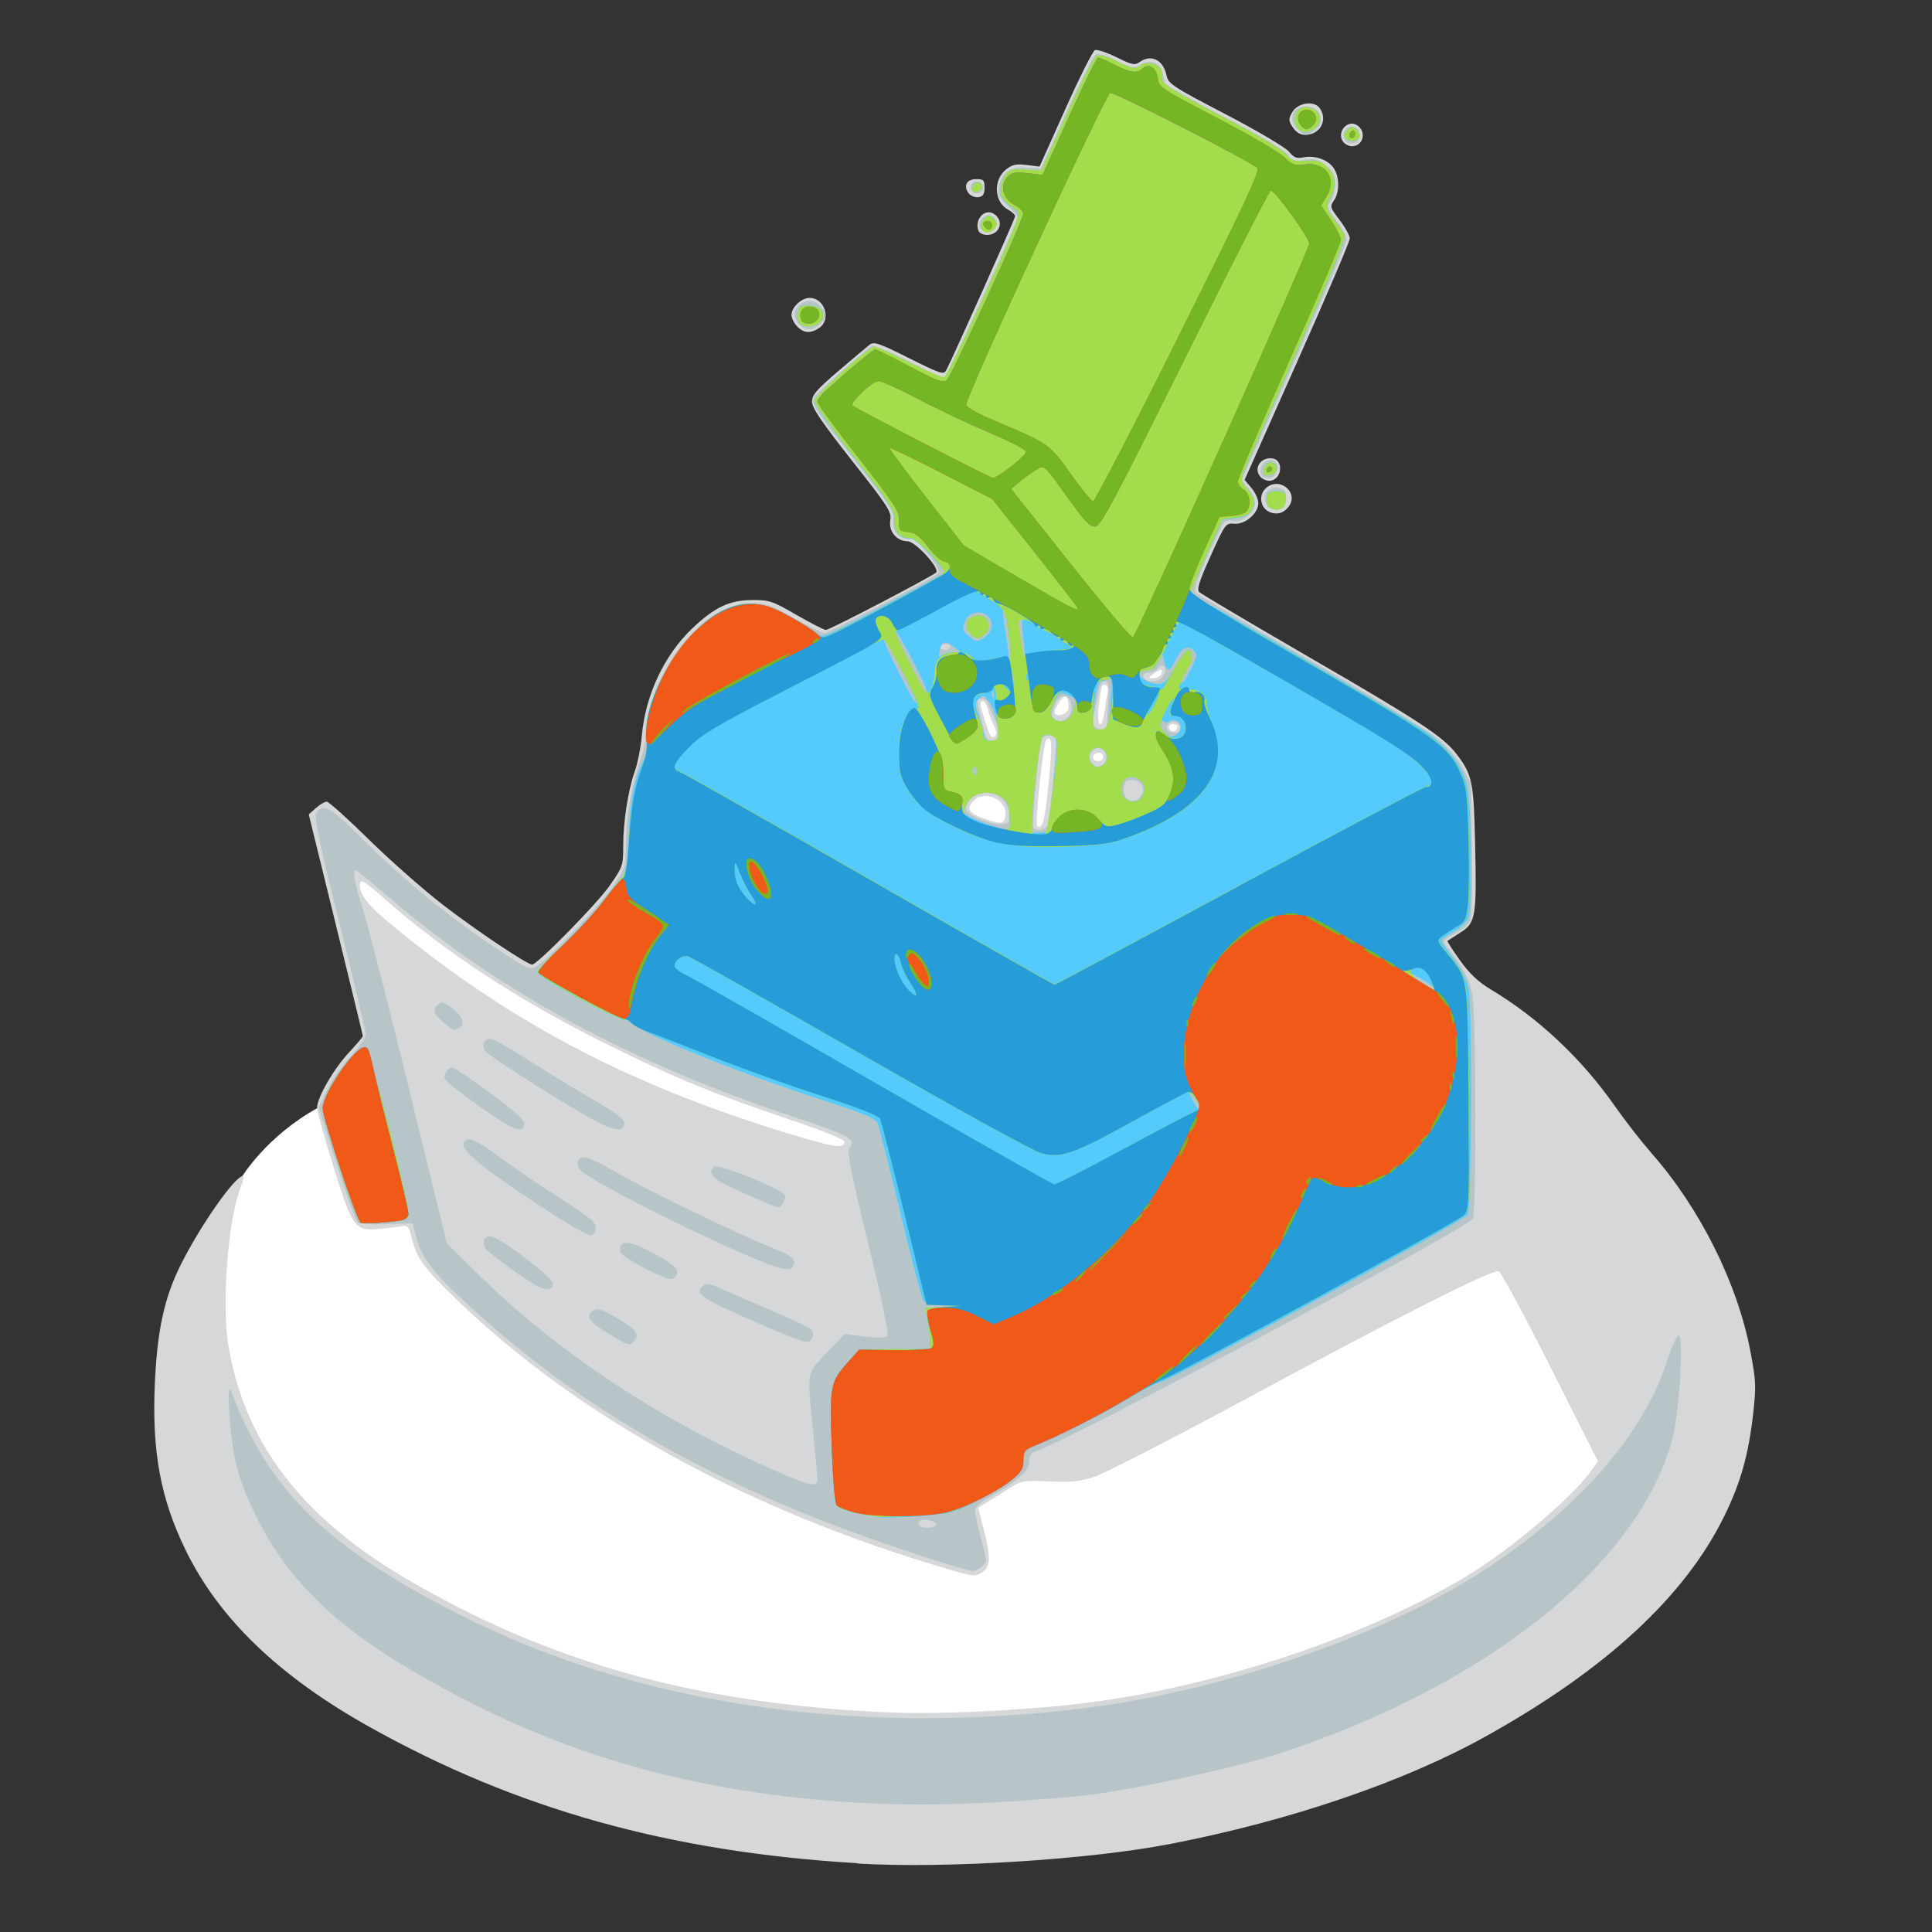 <?xml version="1.0" encoding="UTF-8" standalone="no"?>
<!-- Created with Inkscape (http://www.inkscape.org/) -->

<svg
   xmlns:dc="http://purl.org/dc/elements/1.1/"
   xmlns:cc="http://creativecommons.org/ns#"
   xmlns:rdf="http://www.w3.org/1999/02/22-rdf-syntax-ns#"
   xmlns:svg="http://www.w3.org/2000/svg"
   xmlns="http://www.w3.org/2000/svg"
   xmlns:sodipodi="http://sodipodi.sourceforge.net/DTD/sodipodi-0.dtd"
   xmlns:inkscape="http://www.inkscape.org/namespaces/inkscape"
   width="64"
   height="64"
   viewBox="0 0 16.933 16.933"
   version="1.1"
   id="svg8"
   inkscape:version="0.92.4 (5da689c313, 2019-01-14)"
   sodipodi:docname="https://wiki.freecad.org/images/f/f2/BIMBots.svg">
  <rect x="0" y="0" width="16.933" height="16.933" fill="#333333" stroke="none"/>
  <defs
     id="defs2" />
  <sodipodi:namedview
     id="base"
     pagecolor="#ffffff"
     bordercolor="#666666"
     borderopacity="1.0"
     inkscape:pageopacity="0.0"
     inkscape:pageshadow="2"
     inkscape:zoom="11.2"
     inkscape:cx="16.694806"
     inkscape:cy="29.363536"
     inkscape:document-units="mm"
     inkscape:current-layer="layer1"
     showgrid="false"
     units="px"
     width="64px"
     inkscape:window-width="1920"
     inkscape:window-height="1051"
     inkscape:window-x="0"
     inkscape:window-y="0"
     inkscape:window-maximized="1" />
  <g
     inkscape:label="Layer 1"
     inkscape:groupmode="layer"
     id="layer1"
     transform="translate(0,-280.067)">
    <path
       style="fill:#ffffff;fill-rule:evenodd;stroke:none;stroke-width:0.265px;stroke-linecap:butt;stroke-linejoin:miter;stroke-opacity:1;fill-opacity:1"
       d="m 10.189,285.805 2.095,1.273 0.142,3.969 0.827,-0.047 1.299,2.339 -2.362,1.866 -4.776,0.656 -4.036,-1.223 -1.701,-2.173 0.26,-1.753 0.18,-0.326 c 0,0 0.22,-0.366 0.676,-0.613 0.456,-0.247 0.567,-0.385 0.567,-0.385 0,0 -0.478,-2.026 -0.455,-2.02 0.024,0.006 1.778,1.376 1.778,1.376 l 1.163,-1.11 0.317,-1.708 z"
       id="path852"
       inkscape:connector-curvature="0" />
    <path
       inkscape:connector-curvature="0"
       id="path840"
       d="m 7.514,296.397 c -1.643,-0.098 -2.985,-0.473 -4.273,-1.193 -0.797,-0.445 -1.324,-0.953 -1.616,-1.555 -0.219,-0.451 -0.294,-0.859 -0.268,-1.455 0.021,-0.467 0.082,-0.75 0.226,-1.04 0.17,-0.342 0.476,-0.779 0.545,-0.779 0.013,0 0.005,0.042 -0.016,0.094 -0.11,0.258 -0.171,1.011 -0.112,1.377 0.136,0.848 0.629,1.504 1.531,2.04 1.267,0.752 2.586,1.12 4.272,1.19 0.426,0.018 1.14,-0.016 1.667,-0.078 1.144,-0.135 2.468,-0.571 3.371,-1.109 0.375,-0.223 0.922,-0.682 1.094,-0.917 l 0.071,-0.097 -0.417,-0.826 c -0.229,-0.454 -0.433,-0.832 -0.453,-0.84 -0.053,-0.02 -0.865,0.389 -2.207,1.114 -0.652,0.352 -1.256,0.662 -1.341,0.689 -0.122,0.039 -0.206,0.047 -0.393,0.039 -0.232,-0.01 -0.241,-0.008 -0.363,0.069 -0.069,0.044 -0.155,0.098 -0.192,0.12 l -0.067,0.041 0.047,0.183 c 0.066,0.253 0.063,0.335 -0.013,0.385 -0.058,0.038 -0.076,0.036 -0.294,-0.028 -1.75,-0.513 -3.23,-1.324 -4.307,-2.36 -0.296,-0.285 -0.354,-0.365 -0.4,-0.552 -0.023,-0.091 -0.034,-0.105 -0.082,-0.096 -0.03,0.006 -0.12,0.018 -0.198,0.025 -0.215,0.021 -0.237,-0.007 -0.406,-0.553 -0.077,-0.25 -0.141,-0.479 -0.141,-0.51 0,-0.088 0.145,-0.339 0.279,-0.483 0.067,-0.072 0.122,-0.137 0.122,-0.144 0,-0.007 -0.107,-0.447 -0.237,-0.978 l -0.237,-0.965 0.063,-0.056 c 0.035,-0.031 0.077,-0.056 0.095,-0.056 0.017,0 0.183,0.149 0.369,0.332 0.186,0.183 0.477,0.439 0.646,0.57 0.287,0.222 0.741,0.526 0.785,0.526 0.045,0 0.563,-0.527 0.676,-0.687 0.117,-0.167 0.122,-0.18 0.122,-0.346 0,-0.219 0.043,-0.497 0.101,-0.659 0.025,-0.069 0.053,-0.21 0.062,-0.313 0.032,-0.359 0.198,-0.71 0.445,-0.944 0.195,-0.184 0.322,-0.244 0.521,-0.246 0.152,-0.001 0.178,0.008 0.389,0.13 0.125,0.072 0.241,0.132 0.259,0.132 0.032,0 0.922,-0.464 0.965,-0.503 0.038,-0.034 -0.181,-0.274 -0.25,-0.274 -0.095,0 -0.168,-0.089 -0.151,-0.184 0.013,-0.072 -0.016,-0.118 -0.336,-0.523 -0.266,-0.338 -0.35,-0.462 -0.35,-0.516 0,-0.06 0.039,-0.105 0.232,-0.27 0.128,-0.109 0.251,-0.213 0.274,-0.231 0.036,-0.028 0.085,-0.011 0.344,0.119 0.272,0.136 0.304,0.147 0.325,0.108 0.063,-0.12 0.605,-1.331 0.605,-1.352 0,-0.013 -0.028,-0.039 -0.061,-0.057 -0.124,-0.067 -0.134,-0.262 -0.017,-0.354 0.053,-0.042 0.088,-0.049 0.179,-0.038 l 0.113,0.014 0.226,-0.504 c 0.124,-0.277 0.241,-0.51 0.26,-0.517 0.019,-0.007 0.104,0.021 0.189,0.063 0.136,0.067 0.16,0.072 0.202,0.042 0.099,-0.072 0.207,-0.02 0.235,0.113 0.016,0.078 0.045,0.097 0.518,0.344 0.277,0.144 0.525,0.291 0.555,0.327 0.044,0.054 0.068,0.063 0.13,0.051 0.1,-0.02 0.216,0.022 0.265,0.097 0.05,0.077 0.05,0.21 3.64e-4,0.281 -0.037,0.052 -0.034,0.062 0.05,0.172 0.049,0.064 0.089,0.137 0.089,0.161 0,0.025 -0.207,0.511 -0.461,1.08 l -0.461,1.036 0.06,0.071 c 0.033,0.039 0.06,0.099 0.06,0.133 0,0.09 -0.117,0.189 -0.211,0.18 -0.074,-0.007 -0.079,-7.8e-4 -0.206,0.281 -0.1,0.221 -0.124,0.295 -0.101,0.318 0.016,0.016 0.452,0.274 0.969,0.574 0.966,0.559 1.169,0.693 1.288,0.848 0.136,0.179 0.149,0.24 0.161,0.772 0.015,0.653 0.006,0.704 -0.128,0.79 -0.058,0.037 -0.109,0.07 -0.114,0.073 -0.005,0.003 0.044,0.079 0.108,0.169 0.085,0.118 0.16,0.19 0.272,0.257 0.421,0.253 0.797,0.607 1.089,1.025 0.086,0.123 0.231,0.309 0.322,0.413 0.423,0.482 0.75,1.137 0.863,1.729 0.05,0.261 0.052,0.31 0.026,0.545 -0.041,0.364 -0.109,0.607 -0.251,0.898 -0.346,0.709 -1.04,1.351 -2.098,1.939 -0.71,0.395 -1.708,0.736 -2.754,0.939 -0.715,0.139 -1.975,0.219 -2.744,0.173 z m -0.113,-6.321 c 0,-0.023 -0.161,-0.089 -0.464,-0.191 -0.68,-0.229 -1.002,-0.361 -1.617,-0.665 -0.766,-0.379 -1.434,-0.816 -1.967,-1.291 -0.142,-0.126 -0.19,-0.157 -0.196,-0.125 -0.017,0.083 0.052,0.182 0.229,0.33 1.037,0.868 2.1,1.432 3.514,1.865 0.407,0.124 0.501,0.139 0.501,0.077 z m 1.79,-3.144 c 0.034,-0.35 0.029,-0.432 -0.022,-0.379 -0.025,0.025 -0.099,0.732 -0.079,0.752 0.044,0.044 0.069,-0.049 0.101,-0.373 z m -0.379,0.281 c 0.017,-0.139 -0.187,-0.229 -0.282,-0.124 -0.063,0.07 -0.04,0.105 0.1,0.154 0.15,0.052 0.172,0.049 0.181,-0.03 z m 0.857,-0.512 c 0,-0.021 -0.016,-0.038 -0.036,-0.038 -0.042,0 -0.07,0.036 -0.047,0.059 0.03,0.03 0.083,0.016 0.083,-0.022 z m -0.959,-0.279 c -0.02,-0.04 -0.044,-0.103 -0.053,-0.141 -0.009,-0.038 -0.028,-0.069 -0.041,-0.069 -0.032,0 -0.031,0.015 0.012,0.158 0.047,0.154 0.062,0.179 0.093,0.148 0.016,-0.016 0.012,-0.05 -0.012,-0.096 z m 1.611,0.014 c 0,-0.013 -0.017,-0.024 -0.038,-0.024 -0.039,0 -0.05,0.03 -0.022,0.058 0.02,0.02 0.059,-0.003 0.059,-0.034 z m -0.639,-0.143 c 0.009,-0.066 0.021,-0.138 0.028,-0.161 0.012,-0.044 -0.028,-0.086 -0.05,-0.052 -0.007,0.011 -0.02,0.09 -0.03,0.176 -0.021,0.187 0.027,0.221 0.052,0.037 z m -0.318,-0.014 c 0.005,-0.025 0.001,-0.064 -0.008,-0.088 -0.014,-0.037 -0.022,-0.034 -0.064,0.02 -0.026,0.034 -0.048,0.077 -0.049,0.096 -8.522e-4,0.051 0.11,0.025 0.12,-0.028 z m 0.815,-0.306 c 0.018,-0.047 -0.007,-0.047 -0.07,8e-4 -0.048,0.036 -0.048,0.037 0.004,0.037 0.029,0 0.059,-0.017 0.067,-0.038 z m 0.95,-1.418 c -0.077,-0.029 -0.101,-0.136 -0.044,-0.199 0.114,-0.126 0.312,0.024 0.206,0.156 -0.043,0.054 -0.097,0.068 -0.162,0.044 z m -0.077,-0.304 c -0.072,-0.072 -0.006,-0.181 0.1,-0.166 0.106,0.015 0.08,0.196 -0.028,0.196 -0.023,0 -0.056,-0.013 -0.072,-0.03 z m -4.065,-1.323 c -0.028,-0.028 -0.05,-0.073 -0.05,-0.1 0,-0.068 0.087,-0.15 0.159,-0.15 0.131,0 0.192,0.187 0.086,0.262 -0.075,0.052 -0.135,0.049 -0.195,-0.011 z m 1.589,-0.838 c -0.038,-0.098 0.054,-0.2 0.134,-0.149 0.095,0.06 0.054,0.185 -0.06,0.185 -0.033,0 -0.067,-0.016 -0.074,-0.036 z m -0.083,-0.325 c -0.053,-0.064 -0.023,-0.128 0.061,-0.128 0.066,0 0.075,0.008 0.075,0.075 0,0.057 -0.013,0.077 -0.052,0.083 -0.029,0.004 -0.066,-0.009 -0.084,-0.03 z m 3.282,-0.452 c -0.067,-0.08 0.031,-0.203 0.118,-0.149 0.087,0.055 0.056,0.185 -0.044,0.185 -0.024,0 -0.058,-0.016 -0.074,-0.036 z m -0.444,-0.129 c -0.038,-0.059 -0.039,-0.072 -0.006,-0.132 0.047,-0.084 0.191,-0.107 0.241,-0.038 0.075,0.103 0.005,0.235 -0.126,0.235 -0.044,0 -0.081,-0.022 -0.109,-0.066 z"
       style="fill:#d5d7d8;stroke-width:0.025" />
    <path
       inkscape:connector-curvature="0"
       id="path838"
       d="m 7.414,295.861 c -1.432,-0.102 -2.572,-0.441 -3.734,-1.112 -0.559,-0.322 -0.911,-0.614 -1.182,-0.977 -0.186,-0.249 -0.354,-0.588 -0.424,-0.854 -0.058,-0.221 -0.098,-0.79 -0.046,-0.652 0.325,0.863 0.837,1.363 1.999,1.952 1.532,0.777 3.405,1.063 5.417,0.828 1.236,-0.145 2.677,-0.637 3.568,-1.22 0.824,-0.539 1.386,-1.18 1.596,-1.821 0.046,-0.142 0.093,-0.245 0.107,-0.236 0.043,0.026 0.003,0.673 -0.055,0.898 -0.285,1.097 -1.608,2.162 -3.436,2.765 -0.404,0.133 -1.406,0.346 -1.792,0.38 -0.845,0.074 -1.447,0.089 -2.018,0.048 z m 0.652,-2.162 c -1.617,-0.519 -2.854,-1.194 -3.876,-2.117 -0.375,-0.339 -0.489,-0.477 -0.536,-0.652 l -0.038,-0.141 -0.225,0.007 c -0.124,0.004 -0.239,-0.002 -0.255,-0.013 -0.017,-0.011 -0.1,-0.243 -0.186,-0.515 l -0.156,-0.494 0.073,-0.154 c 0.04,-0.085 0.133,-0.217 0.205,-0.294 0.08,-0.084 0.132,-0.162 0.132,-0.197 0,-0.032 -0.103,-0.47 -0.23,-0.975 -0.169,-0.676 -0.223,-0.929 -0.204,-0.958 0.06,-0.095 0.121,-0.06 0.424,0.24 0.353,0.351 0.738,0.665 1.147,0.937 0.261,0.174 0.304,0.194 0.351,0.169 0.1,-0.053 0.583,-0.558 0.689,-0.719 0.102,-0.155 0.105,-0.166 0.105,-0.367 0,-0.233 0.047,-0.504 0.124,-0.719 0.028,-0.079 0.052,-0.192 0.052,-0.252 0,-0.255 0.179,-0.643 0.4,-0.866 0.18,-0.182 0.345,-0.265 0.528,-0.266 0.121,-9.1e-4 0.166,0.015 0.369,0.131 0.127,0.072 0.248,0.132 0.268,0.132 0.036,0 0.96,-0.485 1.001,-0.526 0.013,-0.012 -0.02,-0.074 -0.075,-0.143 -0.117,-0.145 -0.132,-0.158 -0.2,-0.158 -0.08,-5.9e-4 -0.143,-0.084 -0.125,-0.168 0.013,-0.062 -0.027,-0.124 -0.333,-0.514 -0.366,-0.467 -0.391,-0.505 -0.36,-0.559 0.018,-0.032 0.447,-0.413 0.506,-0.45 0.015,-0.009 0.162,0.052 0.327,0.136 l 0.3,0.152 0.036,-0.057 c 0.042,-0.066 0.617,-1.332 0.617,-1.358 0,-0.01 -0.041,-0.056 -0.091,-0.103 -0.079,-0.075 -0.089,-0.096 -0.075,-0.168 0.024,-0.122 0.101,-0.174 0.246,-0.165 l 0.122,0.008 0.222,-0.488 c 0.122,-0.269 0.238,-0.498 0.257,-0.51 0.023,-0.015 0.085,0.003 0.184,0.053 0.137,0.069 0.154,0.072 0.205,0.038 0.081,-0.054 0.178,-0.023 0.196,0.063 0.008,0.038 0.019,0.082 0.024,0.097 0.005,0.016 0.24,0.149 0.523,0.297 0.321,0.167 0.529,0.291 0.555,0.33 0.036,0.055 0.052,0.06 0.147,0.045 0.092,-0.014 0.118,-0.007 0.187,0.051 0.063,0.053 0.08,0.086 0.08,0.16 0,0.051 -0.018,0.117 -0.039,0.148 -0.037,0.052 -0.034,0.062 0.05,0.172 0.049,0.064 0.089,0.14 0.088,0.169 -6.12e-4,0.029 -0.208,0.515 -0.461,1.08 l -0.46,1.027 0.06,0.071 c 0.033,0.039 0.06,0.096 0.06,0.127 0,0.082 -0.108,0.175 -0.187,0.16 -0.035,-0.007 -0.075,0.001 -0.088,0.017 -0.013,0.016 -0.08,0.154 -0.148,0.307 -0.094,0.21 -0.117,0.285 -0.095,0.307 0.016,0.016 0.461,0.279 0.99,0.585 0.529,0.306 1.031,0.614 1.115,0.683 0.095,0.078 0.183,0.179 0.229,0.263 l 0.075,0.136 0.009,0.58 c 0.006,0.402 5.18e-4,0.596 -0.019,0.633 -0.016,0.029 -0.073,0.076 -0.128,0.104 -0.055,0.028 -0.099,0.059 -0.099,0.069 3.06e-4,0.01 0.023,0.046 0.051,0.081 0.12,0.147 0.178,0.264 0.2,0.395 0.032,0.198 0.034,1.895 0.003,1.954 -0.047,0.088 -3.505,1.928 -3.845,2.045 -0.028,0.01 -0.044,0.041 -0.044,0.089 0,0.079 -0.098,0.165 -0.357,0.313 -0.07,0.04 -0.119,0.086 -0.119,0.111 2.256e-4,0.024 0.023,0.127 0.05,0.231 0.027,0.103 0.049,0.196 0.05,0.205 8.346e-4,0.033 -0.079,0.096 -0.12,0.095 -0.023,-5.2e-4 -0.228,-0.061 -0.456,-0.134 z m 0.137,-0.266 c 0.018,-0.029 -0.098,-0.062 -0.136,-0.039 -0.015,0.009 -0.02,0.027 -0.012,0.04 0.019,0.031 0.13,0.03 0.149,-0.001 z m -1.04,-0.408 c -4.111e-4,-0.031 -0.017,-0.22 -0.037,-0.42 -0.053,-0.532 -0.06,-0.489 0.119,-0.68 l 0.157,-0.166 0.175,0.022 c 0.112,0.014 0.183,0.013 0.199,-0.003 0.016,-0.017 -0.04,-0.293 -0.168,-0.818 -0.143,-0.585 -0.186,-0.802 -0.166,-0.826 0.067,-0.081 0.012,-0.113 -0.466,-0.271 -1.45,-0.481 -2.608,-1.108 -3.563,-1.929 -0.154,-0.132 -0.287,-0.241 -0.294,-0.241 -0.032,0 -0.01,0.123 0.06,0.337 0.041,0.125 0.223,0.836 0.406,1.58 l 0.331,1.353 0.272,0.269 c 0.7,0.692 1.619,1.297 2.639,1.739 0.29,0.126 0.339,0.133 0.338,0.053 z m -1.837,-1.274 c -0.171,-0.103 -0.2,-0.152 -0.117,-0.204 0.028,-0.017 0.081,0.002 0.197,0.071 0.172,0.102 0.202,0.141 0.154,0.199 -0.042,0.05 -0.039,0.051 -0.233,-0.065 z m 1.361,-0.069 c -0.558,-0.241 -0.609,-0.276 -0.519,-0.35 0.024,-0.02 0.069,-0.01 0.169,0.036 0.075,0.035 0.272,0.121 0.437,0.191 0.165,0.07 0.315,0.141 0.333,0.157 0.041,0.037 0.013,0.113 -0.041,0.113 -0.023,-1.3e-4 -0.193,-0.066 -0.38,-0.146 z m -2.155,-0.456 c -0.117,-0.083 -0.234,-0.172 -0.26,-0.198 -0.055,-0.055 -0.039,-0.128 0.027,-0.126 0.074,0.002 0.546,0.36 0.546,0.415 0,0.09 -0.098,0.061 -0.313,-0.091 z m 1.121,-0.042 c -0.16,-0.083 -0.219,-0.126 -0.219,-0.162 0,-0.092 0.079,-0.084 0.293,0.03 0.206,0.109 0.247,0.161 0.177,0.219 -0.023,0.019 -0.091,-0.005 -0.251,-0.087 z m 0.859,-0.129 c -0.385,-0.167 -0.971,-0.457 -1.261,-0.624 -0.158,-0.091 -0.194,-0.123 -0.188,-0.166 0.012,-0.087 0.073,-0.075 0.31,0.062 0.269,0.156 1.035,0.529 1.36,0.662 0.198,0.081 0.232,0.103 0.226,0.148 -0.012,0.087 -0.091,0.072 -0.446,-0.082 z m -1.592,-0.298 c -0.617,-0.394 -0.882,-0.6 -0.857,-0.666 0.028,-0.072 0.091,-0.048 0.325,0.124 0.124,0.091 0.363,0.254 0.53,0.36 0.247,0.158 0.304,0.205 0.304,0.253 0,0.033 -0.017,0.062 -0.038,0.066 -0.021,0.004 -0.139,-0.058 -0.263,-0.138 z m 1.604,-0.23 c -0.271,-0.118 -0.331,-0.17 -0.267,-0.234 0.032,-0.032 0.602,0.196 0.623,0.249 0.013,0.033 -0.034,0.11 -0.065,0.107 -0.009,-9.6e-4 -0.14,-0.056 -0.291,-0.121 z m -2.289,-0.74 c -0.348,-0.25 -0.359,-0.261 -0.328,-0.318 0.014,-0.026 0.039,-0.046 0.056,-0.046 0.017,6.6e-4 0.166,0.1 0.331,0.222 0.203,0.148 0.301,0.236 0.301,0.268 0,0.096 -0.099,0.061 -0.359,-0.126 z m 0.873,0.043 c -0.36,-0.212 -0.819,-0.507 -0.853,-0.547 -0.038,-0.046 -0.014,-0.112 0.041,-0.112 0.023,0 0.173,0.084 0.333,0.186 0.16,0.102 0.415,0.258 0.567,0.346 0.201,0.117 0.276,0.173 0.276,0.209 0,0.091 -0.114,0.065 -0.363,-0.082 z m -1.222,-0.804 c -0.09,-0.075 -0.1,-0.109 -0.044,-0.156 0.031,-0.026 0.053,-0.019 0.125,0.036 0.093,0.071 0.114,0.149 0.048,0.175 -0.049,0.019 -0.034,0.025 -0.13,-0.054 z m 5.293,-1.727 c 0.023,-0.06 0.089,-0.741 0.074,-0.765 -0.018,-0.029 -0.104,-0.025 -0.122,0.005 -0.023,0.038 -0.091,0.751 -0.074,0.778 0.024,0.039 0.105,0.027 0.123,-0.018 z m -0.336,-0.088 c 0,-0.114 -0.085,-0.196 -0.203,-0.196 -0.095,0 -0.172,0.065 -0.172,0.145 0,0.044 0.193,0.13 0.294,0.131 0.075,5e-4 0.081,-0.006 0.081,-0.079 z m 1.163,-0.177 c 0.038,-0.06 -0.01,-0.132 -0.088,-0.132 -0.047,0 -0.062,0.015 -0.068,0.072 -0.013,0.113 0.096,0.154 0.156,0.059 z m -0.35,-0.26 c 0.052,-0.02 0.051,-0.125 -0.001,-0.145 -0.08,-0.031 -0.141,0.069 -0.08,0.131 0.035,0.035 0.03,0.034 0.081,0.015 z m -0.897,-0.247 c 0.008,-0.02 -0.008,-0.085 -0.035,-0.144 -0.027,-0.059 -0.056,-0.127 -0.064,-0.151 -0.016,-0.048 -0.092,-0.061 -0.092,-0.015 0,0.016 0.011,0.069 0.024,0.119 0.013,0.05 0.03,0.122 0.038,0.16 0.016,0.076 0.104,0.098 0.129,0.032 z m 1.588,-0.076 c 0,-0.021 -0.018,-0.045 -0.039,-0.053 -0.047,-0.018 -0.099,0.026 -0.075,0.065 0.026,0.041 0.114,0.033 0.114,-0.011 z m -0.65,0.007 c 10e-4,-0.003 0.008,-0.099 0.014,-0.213 0.011,-0.176 0.007,-0.207 -0.026,-0.207 -0.021,0 -0.044,0.025 -0.05,0.056 -0.006,0.031 -0.023,0.118 -0.039,0.192 -0.022,0.107 -0.021,0.14 0.004,0.156 0.03,0.019 0.092,0.029 0.096,0.015 z m -0.343,-0.101 c 0.062,-0.045 0.046,-0.178 -0.022,-0.187 -0.034,-0.005 -0.06,0.015 -0.081,0.061 -0.048,0.105 -0.037,0.145 0.045,0.157 0.008,0.001 0.034,-0.013 0.059,-0.031 z m 0.844,-0.371 c 0.036,-0.067 -0.005,-0.116 -0.051,-0.061 -0.018,0.021 -0.053,0.039 -0.079,0.039 -0.026,0 -0.047,0.009 -0.047,0.021 0,0.072 0.138,0.073 0.177,0.001 z m -1.869,-0.248 c 0.009,-0.014 -0.008,-0.025 -0.036,-0.025 -0.028,0 -0.052,0.011 -0.052,0.025 0,0.014 0.016,0.025 0.036,0.025 0.02,0 0.043,-0.011 0.052,-0.025 z m 2.771,-1.25 c -0.049,-0.092 0.033,-0.177 0.134,-0.139 0.03,0.011 0.04,0.039 0.035,0.095 -0.006,0.064 -0.02,0.08 -0.075,0.086 -0.047,0.005 -0.075,-0.007 -0.094,-0.042 z m -0.034,-0.245 c -0.06,-0.059 0.033,-0.181 0.105,-0.136 0.05,0.031 0.024,0.138 -0.036,0.147 -0.028,0.004 -0.059,-6.7e-4 -0.069,-0.01 z M 7.004,282.909 c -0.052,-0.058 -0.053,-0.115 -0.002,-0.165 0.057,-0.057 0.152,-0.049 0.197,0.016 0.05,0.072 0.049,0.085 -0.011,0.145 -0.062,0.062 -0.13,0.064 -0.184,0.004 z m 1.592,-0.839 c -0.039,-0.047 0.02,-0.127 0.085,-0.114 0.07,0.013 0.067,0.131 -0.004,0.141 -0.029,0.004 -0.065,-0.008 -0.081,-0.027 z m -0.076,-0.327 c -0.035,-0.042 0.007,-0.103 0.057,-0.084 0.022,0.008 0.04,0.032 0.04,0.051 0,0.049 -0.066,0.07 -0.097,0.033 z m 3.265,-0.453 c -0.025,-0.065 0.01,-0.119 0.072,-0.11 0.041,0.006 0.057,0.025 0.057,0.071 0,0.046 -0.015,0.065 -0.057,0.071 -0.034,0.005 -0.063,-0.008 -0.072,-0.031 z m -0.411,-0.089 c -0.091,-0.091 -0.05,-0.201 0.075,-0.201 0.127,0 0.173,0.139 0.07,0.212 -0.072,0.05 -0.084,0.049 -0.145,-0.011 z"
       style="fill:#b8c5c8;stroke-width:0.025" />
    <path
       inkscape:connector-curvature="0"
       id="path836"
       d="m 7.715,293.363 c -0.161,-0.017 -0.353,-0.066 -0.379,-0.098 -0.018,-0.022 -0.035,-0.214 -0.046,-0.517 -0.019,-0.541 -0.014,-0.566 0.142,-0.743 l 0.098,-0.111 0.311,-0.002 0.311,-0.002 -0.002,-0.075 c -0.001,-0.041 -0.011,-0.123 -0.022,-0.18 l -0.019,-0.105 0.16,-0.009 0.16,-0.009 -0.154,-0.005 c -0.087,-0.003 -0.164,-0.018 -0.179,-0.036 -0.014,-0.017 -0.106,-0.364 -0.204,-0.771 -0.098,-0.407 -0.189,-0.763 -0.201,-0.791 -0.017,-0.041 -0.128,-0.086 -0.507,-0.209 -0.746,-0.242 -1.612,-0.595 -1.663,-0.678 -0.009,-0.014 -0.025,-0.021 -0.035,-0.014 -0.037,0.023 -0.779,-0.379 -0.779,-0.421 -5.01e-5,-0.012 0.099,-0.116 0.221,-0.23 0.122,-0.114 0.27,-0.274 0.331,-0.354 0.06,-0.08 0.137,-0.176 0.171,-0.214 0.051,-0.056 0.063,-0.099 0.07,-0.251 0.022,-0.464 0.052,-0.638 0.144,-0.815 0.024,-0.047 0.033,-0.109 0.024,-0.173 -0.046,-0.346 0.325,-0.97 0.675,-1.132 0.19,-0.088 0.34,-0.076 0.568,0.048 0.105,0.057 0.213,0.125 0.242,0.151 0.051,0.047 0.058,0.044 0.576,-0.231 0.289,-0.153 0.533,-0.286 0.543,-0.296 0.028,-0.026 -0.238,-0.303 -0.29,-0.303 -0.098,0 -0.142,-0.048 -0.142,-0.153 0,-0.092 -0.032,-0.142 -0.351,-0.552 -0.193,-0.248 -0.351,-0.472 -0.351,-0.498 0,-0.046 0.477,-0.476 0.528,-0.476 0.013,0 0.15,0.063 0.303,0.139 0.153,0.077 0.291,0.134 0.308,0.128 0.016,-0.006 0.175,-0.33 0.352,-0.72 0.306,-0.674 0.32,-0.71 0.275,-0.743 -0.111,-0.08 -0.135,-0.112 -0.135,-0.178 0,-0.038 0.018,-0.096 0.041,-0.128 0.036,-0.051 0.058,-0.057 0.178,-0.049 l 0.137,0.008 0.222,-0.489 c 0.122,-0.269 0.239,-0.5 0.26,-0.513 0.027,-0.017 0.082,-0.003 0.19,0.049 0.117,0.056 0.159,0.066 0.182,0.043 0.048,-0.049 0.165,-0.036 0.195,0.021 0.015,0.028 0.021,0.06 0.014,0.071 -0.028,0.045 0.068,0.108 0.537,0.352 0.275,0.143 0.513,0.283 0.543,0.321 0.048,0.058 0.071,0.066 0.181,0.061 0.098,-0.004 0.137,0.005 0.176,0.045 0.076,0.076 0.092,0.174 0.043,0.259 -0.055,0.096 -0.053,0.108 0.029,0.215 0.039,0.05 0.078,0.111 0.087,0.135 0.01,0.028 -0.144,0.401 -0.424,1.028 -0.242,0.541 -0.451,1.015 -0.465,1.053 -0.021,0.058 -0.015,0.081 0.041,0.147 0.046,0.055 0.061,0.094 0.05,0.132 -0.024,0.081 -0.05,0.099 -0.166,0.114 l -0.106,0.014 -0.143,0.313 c -0.153,0.336 -0.159,0.351 -0.123,0.351 0.038,0 1.88,1.073 2.05,1.194 0.204,0.145 0.321,0.301 0.362,0.481 0.035,0.152 0.045,1.016 0.013,1.136 -0.011,0.043 -0.058,0.09 -0.13,0.133 -0.062,0.036 -0.113,0.071 -0.113,0.078 0,0.006 0.05,0.08 0.111,0.163 0.075,0.101 0.118,0.19 0.132,0.27 0.032,0.188 0.025,1.914 -0.008,1.97 -0.031,0.053 -2.629,1.468 -2.696,1.469 -0.023,2.2e-4 -0.147,0.064 -0.276,0.143 -0.214,0.13 -0.597,0.324 -0.829,0.418 -0.083,0.034 -0.094,0.048 -0.094,0.126 0,0.07 -0.018,0.102 -0.094,0.165 -0.107,0.088 -0.433,0.261 -0.545,0.29 -0.088,0.022 -0.523,0.053 -0.614,0.044 z M 10.475,289.692 c -0.062,-0.097 -0.071,-0.076 -0.014,0.034 0.022,0.042 0.046,0.07 0.053,0.062 0.008,-0.008 -0.01,-0.051 -0.039,-0.096 z m 2.102,-0.959 c 0,-0.02 -0.204,-0.143 -0.216,-0.131 -0.006,0.006 0.037,0.04 0.096,0.076 0.118,0.071 0.12,0.072 0.12,0.055 z m -3.383,-1.398 c 2.732e-4,-0.017 0.017,-0.184 0.037,-0.37 0.046,-0.427 0.046,-0.42 -0.008,-0.449 -0.092,-0.049 -0.111,0.003 -0.154,0.433 l -0.042,0.416 h 0.083 c 0.049,0 0.083,-0.013 0.083,-0.031 z m -0.342,-0.063 c -0.003,-0.038 -0.006,-0.089 -0.007,-0.113 -0.007,-0.144 -0.256,-0.199 -0.351,-0.078 -0.029,0.036 -0.052,0.081 -0.052,0.099 0,0.037 0.265,0.144 0.389,0.158 0.014,0.002 0.024,-0.028 0.021,-0.066 z m 1.166,-0.238 c 0.026,-0.069 0.011,-0.113 -0.049,-0.145 -0.063,-0.034 -0.122,-0.005 -0.14,0.066 -0.031,0.123 0.145,0.196 0.189,0.078 z M 8.557,286.797 c -0.025,-0.025 -0.046,0.013 -0.026,0.047 0.016,0.026 0.022,0.026 0.03,1e-4 0.006,-0.017 0.004,-0.038 -0.005,-0.047 z m 1.136,-0.053 c 0.018,-0.033 0.015,-0.06 -0.007,-0.091 -0.046,-0.062 -0.141,-0.029 -0.141,0.049 0,0.09 0.106,0.12 0.149,0.042 z m -0.943,-0.254 c -0.01,-0.125 -0.038,-0.216 -0.084,-0.277 -0.043,-0.056 -0.051,-0.058 -0.086,-0.023 -0.036,0.036 -0.036,0.051 0.002,0.175 0.023,0.075 0.045,0.151 0.051,0.169 0.005,0.018 0.035,0.029 0.066,0.025 0.043,-0.006 0.055,-0.023 0.051,-0.071 z m 1.597,-0.048 c 0,-0.055 -0.053,-0.081 -0.102,-0.051 -0.021,0.013 -0.042,0.01 -0.054,-0.009 -0.013,-0.02 -0.019,-0.013 -0.019,0.018 -6.24e-4,0.078 0.072,0.143 0.128,0.113 0.026,-0.014 0.047,-0.046 0.047,-0.072 z m -0.642,0.002 c 0.007,-0.012 0.021,-0.115 0.03,-0.23 0.016,-0.192 0.014,-0.207 -0.026,-0.192 -0.024,0.009 -0.053,0.017 -0.063,0.017 -0.036,0 -0.089,0.361 -0.06,0.407 0.016,0.026 0.103,0.024 0.119,-0.002 z m -0.342,-0.075 c 0.017,-0.011 0.042,-0.055 0.054,-0.097 0.019,-0.068 0.015,-0.08 -0.039,-0.105 -0.088,-0.04 -0.095,-0.037 -0.143,0.062 -0.033,0.07 -0.036,0.099 -0.014,0.125 0.032,0.039 0.094,0.045 0.142,0.014 z m -1.459,-0.428 c -0.13,-0.259 -0.193,-0.358 -0.14,-0.219 0.048,0.126 0.256,0.521 0.267,0.51 0.007,-0.007 -0.05,-0.138 -0.127,-0.291 z m 0.805,0.193 c -0.008,-0.02 -0.014,-0.014 -0.015,0.015 -0.001,0.026 0.005,0.041 0.013,0.033 0.008,-0.008 0.009,-0.03 0.002,-0.048 z m -0.595,-0.037 c -0.044,-0.116 -0.255,-0.512 -0.266,-0.501 -0.012,0.012 0.262,0.568 0.28,0.568 0.006,0 2.782e-4,-0.03 -0.014,-0.067 z m 0.77,-0.115 c -0.007,-0.017 -0.013,-0.003 -0.013,0.031 0,0.035 0.006,0.049 0.013,0.031 0.007,-0.017 0.007,-0.045 0,-0.063 z m 1.417,-0.069 c 0.082,-0.15 0.145,-0.194 0.145,-0.102 0,0.027 -0.024,0.089 -0.053,0.139 -0.029,0.05 -0.047,0.097 -0.039,0.104 0.008,0.008 0.044,-0.045 0.08,-0.117 0.059,-0.117 0.062,-0.135 0.029,-0.169 -0.052,-0.052 -0.109,-0.023 -0.159,0.081 -0.05,0.106 -0.076,0.111 -0.099,0.022 l -0.017,-0.066 -0.035,0.066 c -0.023,0.044 -0.055,0.066 -0.095,0.066 -0.033,0 -0.067,0.011 -0.075,0.023 -0.022,0.035 0.088,0.102 0.166,0.102 0.058,0 0.081,-0.023 0.151,-0.15 z m -1.459,-0.28 c -0.016,-0.115 -0.037,-0.218 -0.047,-0.229 -0.01,-0.011 -0.005,0.068 0.013,0.175 0.018,0.107 0.033,0.217 0.033,0.243 7.318e-4,0.026 0.008,0.042 0.015,0.034 0.008,-0.008 0.001,-0.108 -0.014,-0.223 z m -0.493,0.154 h 0.074 l -0.066,-0.052 c -0.076,-0.06 -0.105,-0.05 -0.123,0.041 -0.009,0.046 -0.005,0.057 0.015,0.038 0.015,-0.015 0.06,-0.027 0.101,-0.027 z m 0.622,-0.116 c -0.013,-0.081 -0.017,-0.158 -0.01,-0.17 0.008,-0.013 2.907e-4,-0.014 -0.016,-0.004 -0.016,0.01 -0.025,0.037 -0.019,0.06 0.006,0.023 0.019,0.096 0.028,0.163 0.009,0.067 0.022,0.116 0.028,0.11 0.006,-0.006 0.001,-0.078 -0.012,-0.159 z m -0.335,-0.024 c 0.031,-0.021 0.056,-0.065 0.056,-0.097 0,-0.134 -0.192,-0.159 -0.237,-0.03 -0.022,0.061 -0.017,0.078 0.034,0.119 0.071,0.058 0.077,0.058 0.148,0.008 z m -0.13,-0.025 c -0.072,-0.072 -0.029,-0.161 0.078,-0.161 0.079,0 0.111,0.118 0.044,0.167 -0.059,0.043 -0.074,0.042 -0.122,-0.006 z m -5.346,5.161 c -0.017,-0.007 -0.1,-0.227 -0.184,-0.49 -0.174,-0.543 -0.175,-0.561 -0.026,-0.787 0.113,-0.174 0.213,-0.271 0.259,-0.254 0.032,0.012 0.371,1.328 0.371,1.442 0,0.037 -0.019,0.059 -0.056,0.066 -0.103,0.021 -0.332,0.035 -0.363,0.023 z m 7.968,-6.271 c -0.018,-0.012 -0.03,-0.048 -0.025,-0.081 0.007,-0.048 0.023,-0.06 0.084,-0.06 0.06,0 0.077,0.012 0.084,0.06 0.008,0.057 -0.029,0.102 -0.084,0.102 -0.014,0 -0.04,-0.01 -0.059,-0.021 z m -0.05,-0.333 c 0.011,-0.075 0.109,-0.083 0.109,-0.008 0,0.033 -0.019,0.053 -0.058,0.058 -0.049,0.007 -0.057,-0.002 -0.05,-0.05 z m -4.06,-1.27 c -0.019,-0.012 -0.03,-0.053 -0.025,-0.094 0.007,-0.064 0.018,-0.072 0.093,-0.072 0.102,0 0.156,0.063 0.113,0.132 -0.031,0.049 -0.13,0.068 -0.181,0.035 z m 1.583,-0.845 c -0.008,-0.022 0.003,-0.058 0.026,-0.081 0.038,-0.038 0.044,-0.038 0.083,6.8e-4 0.034,0.035 0.036,0.049 0.009,0.081 -0.042,0.05 -0.099,0.05 -0.118,-6.8e-4 z m -0.079,-0.353 c 0.005,-0.025 0.026,-0.046 0.046,-0.046 0.054,0 0.046,0.073 -0.009,0.083 -0.033,0.006 -0.044,-0.004 -0.037,-0.037 z M 11.786,281.274 c -0.009,-0.015 0.001,-0.046 0.024,-0.068 0.037,-0.037 0.044,-0.037 0.081,0 0.047,0.047 0.027,0.096 -0.041,0.096 -0.026,0 -0.055,-0.012 -0.064,-0.028 z m -0.407,-0.078 c -0.042,-0.042 -0.038,-0.133 0.007,-0.17 0.051,-0.043 0.156,-0.012 0.176,0.052 0.032,0.1 -0.111,0.191 -0.184,0.118 z"
       style="fill:#54cafd;stroke-width:0.025" />
    <path
       inkscape:connector-curvature="0"
       id="path834"
       d="m 7.715,293.363 c -0.161,-0.017 -0.353,-0.066 -0.379,-0.098 -0.018,-0.022 -0.035,-0.214 -0.046,-0.517 -0.019,-0.541 -0.014,-0.566 0.142,-0.743 l 0.098,-0.111 0.311,-0.002 0.311,-0.002 -0.002,-0.075 c -0.001,-0.041 -0.011,-0.123 -0.022,-0.18 l -0.019,-0.105 0.16,-0.009 0.16,-0.009 -0.154,-0.005 -0.154,-0.005 -0.194,-0.796 c -0.107,-0.438 -0.204,-0.814 -0.215,-0.837 -0.013,-0.025 -0.204,-0.1 -0.504,-0.196 -0.266,-0.085 -0.692,-0.237 -0.947,-0.338 -0.255,-0.1 -0.516,-0.202 -0.581,-0.225 -0.064,-0.023 -0.131,-0.059 -0.147,-0.079 -0.016,-0.02 -0.038,-0.031 -0.048,-0.025 -0.036,0.022 -0.778,-0.381 -0.778,-0.422 -5.01e-5,-0.012 0.099,-0.116 0.221,-0.23 0.122,-0.114 0.271,-0.274 0.331,-0.354 0.061,-0.08 0.142,-0.183 0.18,-0.228 0.06,-0.071 0.07,-0.104 0.07,-0.243 0,-0.234 0.046,-0.529 0.113,-0.72 0.039,-0.113 0.054,-0.199 0.045,-0.265 -0.046,-0.344 0.327,-0.968 0.675,-1.129 0.195,-0.09 0.339,-0.076 0.583,0.057 0.113,0.062 0.22,0.13 0.238,0.151 0.019,0.023 0.052,0.033 0.081,0.023 0.073,-0.023 0.979,-0.51 1.016,-0.546 0.025,-0.025 0.005,-0.06 -0.101,-0.174 -0.073,-0.079 -0.152,-0.143 -0.177,-0.143 -0.098,0 -0.142,-0.048 -0.142,-0.153 0,-0.092 -0.032,-0.142 -0.351,-0.552 -0.193,-0.248 -0.351,-0.472 -0.351,-0.498 0,-0.046 0.477,-0.476 0.528,-0.476 0.013,0 0.15,0.063 0.303,0.139 0.153,0.077 0.291,0.134 0.308,0.128 0.016,-0.006 0.175,-0.33 0.352,-0.72 0.306,-0.674 0.32,-0.71 0.275,-0.743 -0.111,-0.08 -0.135,-0.112 -0.135,-0.178 0,-0.038 0.018,-0.096 0.041,-0.128 0.036,-0.051 0.058,-0.057 0.178,-0.049 l 0.137,0.008 0.222,-0.489 c 0.122,-0.269 0.239,-0.5 0.26,-0.513 0.027,-0.017 0.082,-0.003 0.19,0.049 0.117,0.056 0.159,0.066 0.182,0.043 0.048,-0.049 0.165,-0.036 0.195,0.021 0.015,0.028 0.021,0.06 0.014,0.071 -0.028,0.045 0.068,0.108 0.537,0.352 0.275,0.143 0.513,0.283 0.543,0.321 0.048,0.058 0.071,0.066 0.181,0.061 0.098,-0.004 0.137,0.005 0.176,0.045 0.076,0.076 0.092,0.174 0.043,0.259 -0.055,0.096 -0.053,0.108 0.029,0.215 0.039,0.05 0.078,0.111 0.087,0.135 0.01,0.028 -0.144,0.401 -0.424,1.028 -0.242,0.541 -0.451,1.015 -0.465,1.053 -0.021,0.058 -0.015,0.081 0.041,0.147 0.046,0.055 0.061,0.094 0.05,0.132 -0.024,0.081 -0.05,0.099 -0.166,0.114 l -0.106,0.014 -0.146,0.323 c -0.08,0.178 -0.142,0.327 -0.137,0.332 0.005,0.005 0.431,0.253 0.947,0.551 1.228,0.71 1.318,0.775 1.435,1.037 0.042,0.095 0.052,0.183 0.062,0.554 0.006,0.243 0.004,0.506 -0.006,0.585 -0.016,0.125 -0.027,0.149 -0.094,0.185 -0.042,0.023 -0.099,0.06 -0.128,0.082 -0.052,0.04 -0.052,0.041 0.037,0.15 0.191,0.236 0.182,0.176 0.191,1.264 0.007,0.917 0.005,0.982 -0.038,1.032 -0.045,0.053 -2.507,1.395 -2.652,1.446 -0.041,0.015 -0.185,0.092 -0.318,0.172 -0.223,0.133 -0.571,0.308 -0.803,0.403 -0.083,0.034 -0.094,0.049 -0.094,0.126 0,0.07 -0.018,0.102 -0.094,0.165 -0.107,0.088 -0.433,0.261 -0.545,0.29 -0.088,0.022 -0.523,0.053 -0.614,0.044 z m 2.156,-3.239 c 0.331,-0.179 0.612,-0.326 0.626,-0.326 0.036,0 0.03,-0.029 -0.019,-0.103 -0.026,-0.038 -0.059,-0.06 -0.081,-0.052 -0.021,0.007 -0.238,0.124 -0.483,0.259 -0.505,0.279 -0.613,0.317 -0.786,0.274 -0.068,-0.017 -0.726,-0.379 -1.585,-0.872 -0.808,-0.463 -1.489,-0.848 -1.513,-0.854 -0.051,-0.013 -0.119,0.035 -0.119,0.084 0,0.018 0.048,0.056 0.107,0.083 0.059,0.027 0.8,0.45 1.648,0.939 0.848,0.489 1.556,0.89 1.573,0.892 0.018,10e-4 0.303,-0.145 0.633,-0.324 z m -1.894,-1.444 c -0.036,-0.053 -0.072,-0.128 -0.08,-0.166 -0.017,-0.085 -0.058,-0.116 -0.058,-0.044 0,0.076 0.062,0.213 0.125,0.276 0.081,0.081 0.087,0.045 0.012,-0.066 z m 4.571,-0.008 c -0.032,-0.091 -0.08,-0.134 -0.14,-0.122 -0.074,0.014 -0.052,0.067 0.055,0.133 0.055,0.034 0.102,0.062 0.105,0.062 0.003,4.3e-4 -0.007,-0.032 -0.021,-0.073 z M 10.857,287.83 c 0.88,-0.476 1.616,-0.865 1.636,-0.865 0.02,0 0.043,-0.018 0.051,-0.039 0.023,-0.059 -0.148,-0.22 -0.393,-0.371 -0.357,-0.22 -1.806,-1.05 -1.815,-1.04 -0.005,0.005 -0.055,0.102 -0.111,0.215 -0.088,0.175 -0.113,0.206 -0.172,0.213 -0.054,0.006 -0.068,0.019 -0.061,0.058 0.011,0.065 0.01,0.064 0.112,0.087 l 0.087,0.02 0.097,-0.172 c 0.053,-0.094 0.111,-0.172 0.128,-0.172 0.037,-6.8e-4 0.042,0.104 0.008,0.139 -0.013,0.013 -0.04,0.063 -0.06,0.112 l -0.036,0.088 0.087,0.005 c 0.105,0.006 0.159,0.045 0.159,0.118 7e-6,0.029 0.023,0.113 0.05,0.185 0.166,0.436 -0.096,0.776 -0.777,1.01 -0.128,0.044 -0.239,0.058 -0.514,0.068 -0.426,0.014 -0.649,-0.025 -0.948,-0.165 C 8.138,287.206 8.038,287.125 7.946,286.969 7.888,286.87 7.878,286.825 7.878,286.665 c 0,-0.211 0.067,-0.391 0.142,-0.385 0.034,0.003 0.038,-0.008 0.021,-0.053 -0.054,-0.142 -0.28,-0.567 -0.298,-0.56 -0.011,0.004 -0.368,0.188 -0.794,0.409 -0.658,0.341 -0.794,0.421 -0.906,0.534 -0.139,0.14 -0.161,0.193 -0.088,0.216 0.024,0.008 0.772,0.431 1.66,0.941 0.889,0.51 1.622,0.927 1.629,0.927 0.007,2e-4 0.733,-0.389 1.613,-0.864 z m -4.271,0.086 c -0.03,-0.043 -0.076,-0.13 -0.101,-0.194 -0.045,-0.116 -0.046,-0.116 -0.047,-0.034 -0.001,0.092 0.03,0.164 0.107,0.249 0.076,0.083 0.105,0.069 0.041,-0.021 z m 2.575,-0.544 c 0.024,-0.015 0.108,-0.637 0.108,-0.797 0,-0.046 -0.083,-0.087 -0.124,-0.061 -0.044,0.027 -0.129,0.847 -0.09,0.863 0.041,0.017 0.074,0.016 0.106,-0.005 z m -0.309,-0.099 c -0.003,-0.038 -0.006,-0.089 -0.007,-0.113 -0.007,-0.144 -0.256,-0.199 -0.351,-0.078 -0.09,0.115 -0.061,0.155 0.161,0.225 0.165,0.052 0.203,0.045 0.197,-0.034 z m 1.166,-0.238 c 0.026,-0.069 0.011,-0.113 -0.049,-0.145 -0.063,-0.034 -0.122,-0.005 -0.14,0.066 -0.031,0.123 0.145,0.196 0.189,0.078 z M 8.557,286.797 c -0.025,-0.025 -0.046,0.013 -0.026,0.047 0.016,0.026 0.022,0.026 0.03,1e-4 0.006,-0.017 0.004,-0.038 -0.005,-0.047 z m 1.136,-0.053 c 0.018,-0.033 0.015,-0.06 -0.007,-0.091 -0.046,-0.062 -0.141,-0.029 -0.141,0.049 0,0.09 0.106,0.12 0.149,0.042 z m -0.947,-0.267 c -0.005,-0.041 -0.01,-0.152 -0.013,-0.245 -0.003,-0.124 -0.011,-0.16 -0.03,-0.134 -0.014,0.02 -0.053,0.04 -0.085,0.044 -0.1,0.015 -0.117,0.076 -0.056,0.194 0.03,0.057 0.054,0.124 0.054,0.149 0,0.061 0.025,0.082 0.087,0.073 0.041,-0.006 0.049,-0.022 0.042,-0.083 z m 1.64,-3.2e-4 c 0.018,-0.073 -0.025,-0.138 -0.093,-0.138 -0.055,0 -0.055,-0.001 -0.023,-0.086 0.037,-0.098 0.008,-0.077 -0.049,0.035 -0.061,0.12 -0.063,0.147 -0.009,0.206 0.062,0.069 0.155,0.059 0.174,-0.017 z m -0.659,-0.138 c 0.011,-0.062 0.026,-0.162 0.034,-0.222 l 0.014,-0.109 -0.084,0.018 c -0.046,0.01 -0.089,0.022 -0.095,0.028 -0.015,0.014 -0.023,0.369 -0.009,0.393 0.006,0.011 0.036,0.017 0.066,0.013 0.042,-0.006 0.058,-0.032 0.074,-0.12 z m -0.364,0.029 c 0.017,-0.011 0.042,-0.055 0.054,-0.098 0.018,-0.062 0.013,-0.086 -0.021,-0.117 -0.07,-0.063 -0.112,-0.046 -0.158,0.065 -0.033,0.078 -0.037,0.112 -0.016,0.138 0.031,0.038 0.093,0.043 0.141,0.013 z m 0.758,-0.129 c 0.028,-0.055 0.046,-0.1 0.039,-0.1 -0.007,0 -0.036,0.045 -0.064,0.1 -0.028,0.055 -0.046,0.1 -0.039,0.1 0.007,0 0.036,-0.045 0.064,-0.1 z m -1.931,-0.266 c 9.699e-4,-0.125 0.055,-0.181 0.182,-0.189 0.061,-0.004 0.109,0.009 0.144,0.041 0.046,0.042 0.065,0.044 0.181,0.017 0.103,-0.024 0.134,-0.023 0.151,0.002 0.012,0.018 0.014,-0.036 0.005,-0.126 -0.032,-0.299 -0.037,-0.312 -0.184,-0.4 l -0.135,-0.081 -0.228,0.123 c -0.183,0.099 -0.417,0.222 -0.461,0.243 -0.004,0.002 0.056,0.13 0.133,0.285 0.129,0.258 0.144,0.277 0.176,0.234 0.019,-0.026 0.036,-0.093 0.036,-0.149 z m 0.316,-0.35 c -0.072,-0.072 -0.029,-0.161 0.078,-0.161 0.079,0 0.111,0.118 0.044,0.167 -0.059,0.043 -0.074,0.042 -0.122,-0.006 z m 0.38,0.4 c -0.01,-0.068 -0.011,-0.068 -0.014,0.013 -0.003,0.077 -0.008,0.081 -0.048,0.05 -0.04,-0.031 -0.041,-0.03 -0.009,0.011 0.046,0.059 0.085,0.02 0.071,-0.073 z m 0.124,-0.039 c -0.008,-0.02 -0.014,-0.014 -0.015,0.015 -0.001,0.026 0.005,0.041 0.013,0.033 0.008,-0.008 0.009,-0.03 0.002,-0.048 z m 0.198,-0.215 0.199,-0.018 -0.12,-0.082 c -0.066,-0.045 -0.13,-0.081 -0.141,-0.081 -0.011,0 -0.05,-0.024 -0.087,-0.052 -0.075,-0.059 -0.151,-0.047 -0.132,0.021 0.007,0.024 0.02,0.1 0.029,0.167 0.01,0.07 0.025,0.11 0.035,0.093 0.01,-0.017 0.108,-0.038 0.217,-0.048 z m -6.048,5.016 c -0.017,-0.007 -0.1,-0.227 -0.184,-0.49 -0.174,-0.543 -0.175,-0.561 -0.026,-0.787 0.113,-0.174 0.213,-0.271 0.259,-0.254 0.032,0.012 0.371,1.328 0.371,1.442 0,0.037 -0.019,0.059 -0.056,0.066 -0.103,0.021 -0.332,0.035 -0.363,0.023 z m 7.968,-6.271 c -0.018,-0.012 -0.03,-0.048 -0.025,-0.081 0.007,-0.048 0.023,-0.06 0.084,-0.06 0.06,0 0.077,0.012 0.084,0.06 0.008,0.057 -0.029,0.102 -0.084,0.102 -0.014,0 -0.04,-0.01 -0.059,-0.021 z m -0.05,-0.333 c 0.011,-0.075 0.109,-0.083 0.109,-0.008 0,0.033 -0.019,0.053 -0.058,0.058 -0.049,0.007 -0.057,-0.002 -0.05,-0.05 z m -4.06,-1.27 c -0.019,-0.012 -0.03,-0.053 -0.025,-0.094 0.007,-0.064 0.018,-0.072 0.093,-0.072 0.102,0 0.156,0.063 0.113,0.132 -0.031,0.049 -0.13,0.068 -0.181,0.035 z m 1.583,-0.845 c -0.008,-0.022 0.003,-0.058 0.026,-0.081 0.038,-0.038 0.044,-0.038 0.083,6.8e-4 0.034,0.035 0.036,0.049 0.009,0.081 -0.042,0.05 -0.099,0.05 -0.118,-6.8e-4 z m -0.079,-0.353 c 0.005,-0.025 0.026,-0.046 0.046,-0.046 0.054,0 0.046,0.073 -0.009,0.083 -0.033,0.006 -0.044,-0.004 -0.037,-0.037 z M 11.786,281.274 c -0.009,-0.015 0.001,-0.046 0.024,-0.068 0.037,-0.037 0.044,-0.037 0.081,0 0.047,0.047 0.027,0.096 -0.041,0.096 -0.026,0 -0.055,-0.012 -0.064,-0.028 z m -0.407,-0.078 c -0.042,-0.042 -0.038,-0.133 0.007,-0.17 0.051,-0.043 0.156,-0.012 0.176,0.052 0.032,0.1 -0.111,0.191 -0.184,0.118 z"
       style="fill:#a4dd4b;stroke-width:0.025" />
    <path
       inkscape:connector-curvature="0"
       id="path832"
       d="m 7.482,293.321 c -0.066,-0.018 -0.133,-0.045 -0.148,-0.059 -0.016,-0.016 -0.034,-0.221 -0.044,-0.511 -0.019,-0.543 -0.014,-0.569 0.142,-0.745 l 0.098,-0.11 0.299,0.004 c 0.165,0.002 0.314,-0.006 0.333,-0.017 0.027,-0.018 0.026,-0.048 -0.009,-0.166 -0.023,-0.079 -0.032,-0.154 -0.021,-0.165 0.012,-0.012 0.083,-0.025 0.159,-0.03 l 0.138,-0.009 -0.154,-0.005 -0.154,-0.005 -0.194,-0.796 c -0.107,-0.438 -0.204,-0.814 -0.215,-0.837 -0.013,-0.025 -0.204,-0.1 -0.504,-0.196 -0.266,-0.085 -0.692,-0.237 -0.947,-0.338 -0.255,-0.1 -0.516,-0.202 -0.581,-0.225 -0.064,-0.023 -0.131,-0.059 -0.147,-0.079 -0.017,-0.02 -0.047,-0.036 -0.067,-0.036 -0.042,0 -0.728,-0.371 -0.749,-0.405 -0.008,-0.013 0.088,-0.119 0.212,-0.236 0.124,-0.117 0.289,-0.296 0.365,-0.398 0.077,-0.102 0.152,-0.189 0.168,-0.195 0.019,-0.006 0.037,-0.12 0.05,-0.314 0.022,-0.331 0.049,-0.478 0.121,-0.673 0.031,-0.083 0.043,-0.162 0.034,-0.227 -0.046,-0.346 0.325,-0.969 0.675,-1.132 0.19,-0.088 0.34,-0.076 0.568,0.048 0.105,0.057 0.214,0.125 0.243,0.152 0.047,0.043 0.062,0.045 0.128,0.016 0.132,-0.058 0.945,-0.497 1.007,-0.544 0.063,-0.048 0.054,-0.102 -0.018,-0.104 -0.023,-5.8e-4 -0.085,-0.056 -0.137,-0.124 -0.073,-0.095 -0.113,-0.124 -0.175,-0.131 -0.076,-0.007 -0.081,-0.014 -0.078,-0.1 0.002,-0.082 -0.037,-0.142 -0.357,-0.551 -0.198,-0.253 -0.36,-0.473 -0.36,-0.49 -2.005e-4,-0.017 0.036,-0.064 0.081,-0.104 0.232,-0.207 0.409,-0.354 0.428,-0.354 0.011,0 0.148,0.068 0.303,0.15 0.235,0.125 0.289,0.145 0.322,0.119 0.043,-0.033 0.671,-1.401 0.671,-1.461 0,-0.019 -0.032,-0.052 -0.072,-0.073 -0.11,-0.057 -0.139,-0.176 -0.061,-0.253 0.033,-0.034 0.069,-0.039 0.172,-0.027 l 0.13,0.015 0.233,-0.514 c 0.128,-0.283 0.243,-0.514 0.254,-0.514 0.012,0 0.077,0.028 0.145,0.063 0.135,0.068 0.2,0.078 0.243,0.035 0.053,-0.053 0.12,-0.014 0.133,0.078 0.012,0.086 0.023,0.093 0.52,0.352 0.279,0.145 0.544,0.3 0.59,0.344 0.072,0.069 0.094,0.078 0.175,0.065 0.184,-0.03 0.292,0.122 0.196,0.277 l -0.05,0.081 0.087,0.129 c 0.048,0.071 0.087,0.149 0.087,0.174 -7.5e-5,0.025 -0.203,0.5 -0.451,1.056 -0.248,0.556 -0.451,1.032 -0.451,1.058 0,0.026 0.023,0.059 0.05,0.074 0.057,0.031 0.069,0.154 0.018,0.196 -0.017,0.014 -0.076,0.03 -0.131,0.034 l -0.099,0.008 -0.131,0.288 c -0.072,0.159 -0.132,0.312 -0.133,0.34 -0.002,0.042 0.164,0.148 0.907,0.576 1.274,0.735 1.364,0.8 1.48,1.062 0.043,0.096 0.052,0.184 0.062,0.556 0.006,0.243 0.004,0.506 -0.006,0.585 -0.016,0.125 -0.027,0.149 -0.094,0.185 -0.042,0.023 -0.099,0.06 -0.128,0.082 -0.052,0.04 -0.052,0.041 0.037,0.15 0.191,0.236 0.182,0.176 0.191,1.264 0.007,0.917 0.005,0.982 -0.038,1.032 -0.045,0.052 -2.505,1.394 -2.652,1.446 -0.041,0.015 -0.188,0.093 -0.326,0.175 -0.233,0.138 -0.573,0.309 -0.796,0.4 -0.083,0.034 -0.094,0.049 -0.094,0.126 0,0.07 -0.018,0.102 -0.093,0.164 -0.133,0.109 -0.401,0.245 -0.572,0.29 -0.18,0.047 -0.65,0.048 -0.821,0.003 z m 2.39,-3.197 c 0.331,-0.179 0.612,-0.326 0.626,-0.326 0.036,0 0.03,-0.043 -0.015,-0.112 -0.026,-0.04 -0.054,-0.055 -0.081,-0.045 -0.023,0.009 -0.242,0.126 -0.487,0.261 -0.506,0.279 -0.614,0.317 -0.786,0.273 -0.068,-0.017 -0.726,-0.379 -1.585,-0.872 -0.808,-0.463 -1.489,-0.848 -1.513,-0.854 -0.051,-0.013 -0.119,0.035 -0.119,0.084 0,0.018 0.048,0.056 0.107,0.083 0.059,0.027 0.8,0.45 1.648,0.939 0.848,0.489 1.556,0.89 1.573,0.892 0.018,0.001 0.303,-0.145 0.633,-0.324 z m -1.894,-1.444 c -0.036,-0.053 -0.072,-0.128 -0.08,-0.166 -0.017,-0.085 -0.058,-0.116 -0.058,-0.044 0,0.076 0.062,0.213 0.125,0.276 0.081,0.081 0.087,0.045 0.012,-0.066 z m 4.568,-0.013 c -0.04,-0.098 -0.096,-0.136 -0.159,-0.109 -0.026,0.011 -0.056,0.019 -0.066,0.017 -0.048,-0.01 -0.008,0.023 0.113,0.094 0.072,0.042 0.134,0.077 0.138,0.077 0.004,3e-4 -0.008,-0.035 -0.026,-0.079 z m -1.688,-0.835 c 0.88,-0.476 1.616,-0.865 1.636,-0.865 0.075,0 0.066,-0.079 -0.019,-0.168 -0.117,-0.123 -0.283,-0.228 -1.248,-0.784 -0.804,-0.464 -0.96,-0.545 -0.92,-0.48 0.01,0.016 0.005,0.029 -0.01,0.029 -0.015,0 -0.021,0.011 -0.013,0.025 0.009,0.014 0.003,0.025 -0.013,0.025 -0.015,0 -0.021,0.011 -0.013,0.025 0.009,0.014 0.003,0.025 -0.013,0.025 -0.015,0 -0.021,0.011 -0.013,0.025 0.009,0.014 0.004,0.025 -0.011,0.025 -0.015,0 -0.027,0.012 -0.027,0.028 0,0.054 -0.102,0.17 -0.157,0.178 -0.043,0.006 -0.054,0.022 -0.049,0.07 0.008,0.071 0.045,0.1 0.125,0.101 0.031,2e-4 0.056,0.006 0.056,0.012 0,0.006 -0.032,0.066 -0.07,0.132 -0.039,0.066 -0.078,0.14 -0.087,0.164 -0.02,0.053 -0.061,0.055 -0.172,0.008 l -0.084,-0.036 v -0.183 c 0,-0.144 -0.008,-0.185 -0.038,-0.191 -0.072,-0.014 -0.127,0.055 -0.145,0.182 -0.015,0.104 -0.027,0.126 -0.074,0.133 -0.045,0.006 -0.056,-0.004 -0.056,-0.052 0,-0.073 -0.079,-0.151 -0.142,-0.139 -0.025,0.005 -0.06,0.038 -0.077,0.074 -0.082,0.17 -0.168,0.155 -0.191,-0.033 -0.009,-0.074 -0.023,-0.186 -0.032,-0.249 l -0.015,-0.115 0.097,-0.016 c 0.053,-0.009 0.144,-0.016 0.202,-0.016 0.058,-1.5e-4 0.113,-0.013 0.123,-0.029 0.01,-0.017 0.007,-0.022 -0.008,-0.013 -0.014,0.009 -0.033,-10e-4 -0.041,-0.023 -0.008,-0.021 -0.026,-0.032 -0.04,-0.023 -0.014,0.009 -0.025,0.002 -0.025,-0.015 0,-0.017 -0.007,-0.024 -0.015,-0.016 -0.008,0.008 -0.037,-0.007 -0.064,-0.034 -0.027,-0.027 -0.06,-0.042 -0.073,-0.034 -0.013,0.008 -0.024,0.002 -0.024,-0.013 0,-0.015 -0.011,-0.021 -0.025,-0.013 -0.014,0.009 -0.025,0.005 -0.025,-0.009 0,-0.027 -0.272,-0.187 -0.318,-0.187 -0.017,-10e-5 -0.036,-0.016 -0.044,-0.035 -0.007,-0.019 -0.025,-0.028 -0.039,-0.019 -0.014,0.009 -0.025,0.003 -0.025,-0.012 0,-0.015 -0.011,-0.021 -0.025,-0.013 -0.014,0.009 -0.025,0.004 -0.025,-0.01 0,-0.046 -0.1,-0.007 -0.401,0.159 -0.164,0.09 -0.309,0.164 -0.321,0.164 -0.012,0 -0.035,-0.028 -0.051,-0.063 -0.029,-0.063 -0.113,-0.085 -0.142,-0.038 -0.008,0.013 0.002,0.057 0.023,0.098 0.047,0.092 0.117,0.047 -0.8,0.519 -0.616,0.317 -0.746,0.394 -0.858,0.507 -0.139,0.14 -0.161,0.193 -0.088,0.216 0.024,0.008 0.772,0.431 1.66,0.941 0.889,0.51 1.622,0.927 1.629,0.927 0.007,2e-4 0.733,-0.389 1.613,-0.864 z m -2.11,-0.377 c -0.191,-0.043 -0.537,-0.203 -0.65,-0.299 -0.045,-0.038 -0.113,-0.122 -0.15,-0.186 -0.058,-0.099 -0.068,-0.145 -0.068,-0.304 0,-0.191 0.06,-0.373 0.131,-0.395 0.018,-0.006 0.077,0.086 0.144,0.222 0.091,0.186 0.113,0.257 0.113,0.365 0,0.13 0.002,0.134 0.081,0.155 0.072,0.019 0.081,0.031 0.081,0.107 0,0.077 0.012,0.092 0.113,0.141 0.122,0.06 0.542,0.137 0.626,0.115 0.028,-0.007 0.051,-0.029 0.051,-0.049 0,-0.02 0.028,-0.064 0.062,-0.097 0.093,-0.093 0.246,-0.086 0.341,0.015 0.069,0.074 0.075,0.075 0.179,0.048 0.059,-0.016 0.176,-0.06 0.26,-0.098 0.132,-0.06 0.158,-0.083 0.195,-0.175 0.05,-0.125 0.029,-0.236 -0.073,-0.386 -0.075,-0.11 -0.068,-0.204 0.01,-0.133 0.072,0.065 0.175,0.053 0.194,-0.022 0.019,-0.074 -0.025,-0.138 -0.095,-0.138 -0.053,0 -0.048,-0.046 0.021,-0.182 0.034,-0.068 0.109,-0.096 0.109,-0.041 0,0.015 0.02,0.023 0.045,0.016 0.052,-0.013 0.102,0.03 0.087,0.075 -0.006,0.017 0.015,0.084 0.047,0.149 0.216,0.445 -0.049,0.818 -0.755,1.061 -0.136,0.047 -0.227,0.057 -0.551,0.064 -0.272,0.005 -0.436,-0.003 -0.547,-0.029 z m -0.397,-0.895 c -0.013,-0.018 -0.067,-0.116 -0.12,-0.217 -0.092,-0.178 -0.094,-0.188 -0.056,-0.253 0.022,-0.037 0.037,-0.1 0.034,-0.141 -0.007,-0.082 0.042,-0.134 0.126,-0.135 0.03,-4.4e-4 0.062,-0.012 0.07,-0.026 0.009,-0.014 0.038,-0.003 0.07,0.027 0.055,0.052 0.145,0.054 0.311,0.008 0.063,-0.018 0.066,-0.01 0.1,0.297 0.023,0.208 0.011,0.244 -0.083,0.244 -0.036,0 -0.06,-0.02 -0.07,-0.056 -0.024,-0.089 -0.019,-0.119 0.019,-0.104 0.019,0.007 0.053,-0.006 0.076,-0.029 0.032,-0.032 0.035,-0.05 0.013,-0.077 -0.038,-0.046 -0.121,-0.045 -0.139,0.003 -0.008,0.021 -0.04,0.038 -0.071,0.038 -0.091,0 -0.121,0.056 -0.09,0.167 0.015,0.053 0.027,0.113 0.027,0.133 -1.51e-5,0.03 -0.076,0.092 -0.178,0.144 -0.008,0.004 -0.026,-0.007 -0.039,-0.025 z m -1.764,1.357 c -0.03,-0.043 -0.076,-0.13 -0.101,-0.194 -0.045,-0.116 -0.046,-0.116 -0.047,-0.034 -0.001,0.092 0.03,0.164 0.107,0.249 0.076,0.083 0.105,0.069 0.041,-0.021 z m 4.128,-3.972 c 0.418,-0.937 0.76,-1.72 0.76,-1.742 7.72e-4,-0.052 -0.306,-0.476 -0.338,-0.466 -0.014,0.004 -0.352,0.667 -0.752,1.472 -0.609,1.226 -0.736,1.466 -0.783,1.472 -0.045,0.006 -0.086,-0.034 -0.213,-0.21 -0.25,-0.346 -0.231,-0.328 -0.299,-0.291 -0.032,0.018 -0.097,0.064 -0.144,0.102 l -0.085,0.07 0.521,0.656 c 0.287,0.361 0.533,0.653 0.547,0.648 0.014,-0.005 0.367,-0.775 0.785,-1.711 z m -1.274,1.445 c -0.005,-0.013 -0.174,-0.231 -0.376,-0.486 L 8.697,284.44 8.252,284.211 c -0.244,-0.126 -0.449,-0.224 -0.455,-0.218 -0.006,0.006 0.138,0.201 0.32,0.433 l 0.33,0.422 0.48,0.281 c 0.474,0.277 0.53,0.305 0.513,0.261 z m 0.889,-2.375 c 0.589,-1.18 0.716,-1.451 0.689,-1.476 -0.063,-0.06 -1.251,-0.666 -1.289,-0.658 -0.039,0.008 -1.259,2.648 -1.261,2.73 -7.344e-4,0.027 0.081,0.074 0.256,0.148 0.471,0.199 0.473,0.2 0.659,0.463 0.093,0.131 0.182,0.239 0.197,0.239 0.015,0 0.353,-0.65 0.749,-1.445 z m -1.47,1.143 c 0.074,-0.056 0.134,-0.115 0.134,-0.132 0,-0.017 -0.144,-0.092 -0.32,-0.166 -0.176,-0.074 -0.456,-0.206 -0.623,-0.294 -0.167,-0.088 -0.325,-0.159 -0.352,-0.159 -0.052,0 -0.254,0.189 -0.228,0.215 0.024,0.024 1.207,0.635 1.233,0.636 0.013,5.5e-4 0.083,-0.044 0.157,-0.1 z m -5.699,6.626 c -0.032,-0.013 -0.333,-0.918 -0.333,-1.003 0,-0.125 0.279,-0.535 0.365,-0.535 0.036,0 0.041,0.013 0.097,0.263 0.018,0.083 0.091,0.376 0.162,0.652 0.071,0.276 0.128,0.521 0.128,0.545 2.38e-5,0.025 -0.024,0.048 -0.056,0.055 -0.103,0.021 -0.332,0.035 -0.363,0.023 z m 7.942,-6.599 c 0.005,-0.017 0.018,-0.029 0.028,-0.028 0.03,0.003 0.024,0.037 -0.008,0.048 -0.017,0.006 -0.026,-0.004 -0.02,-0.02 z m -4.08,-1.317 c -0.024,-0.062 0.01,-0.113 0.075,-0.113 0.07,0 0.106,0.065 0.063,0.116 -0.038,0.046 -0.121,0.044 -0.139,-0.003 z m 1.612,-0.806 c -0.029,-0.029 -0.018,-0.059 0.021,-0.059 0.021,0 0.038,0.017 0.038,0.038 0,0.039 -0.03,0.05 -0.058,0.021 z m 3.191,-0.809 c 0,-0.013 0.011,-0.031 0.025,-0.039 0.014,-0.009 0.025,0.002 0.025,0.024 0,0.021 -0.011,0.039 -0.025,0.039 -0.014,0 -0.025,-0.011 -0.025,-0.024 z m -0.425,-0.088 c -0.044,-0.053 -0.022,-0.125 0.041,-0.134 0.076,-0.011 0.122,0.077 0.069,0.131 -0.049,0.049 -0.071,0.049 -0.11,0.003 z"
       style="fill:#269cd9;stroke-width:0.025" />
    <path
       inkscape:connector-curvature="0"
       id="path830"
       d="m 7.482,293.321 c -0.066,-0.018 -0.133,-0.045 -0.148,-0.059 -0.016,-0.016 -0.034,-0.221 -0.044,-0.511 -0.019,-0.543 -0.014,-0.569 0.142,-0.745 l 0.098,-0.11 0.299,0.004 c 0.165,0.002 0.314,-0.006 0.333,-0.017 0.027,-0.018 0.026,-0.047 -0.008,-0.163 -0.023,-0.078 -0.034,-0.153 -0.025,-0.167 0.009,-0.014 0.077,-0.025 0.153,-0.025 0.102,0 0.175,0.019 0.282,0.073 l 0.145,0.073 0.165,-0.069 c 0.392,-0.165 0.857,-0.546 1.165,-0.954 0.09,-0.119 0.234,-0.362 0.326,-0.549 0.148,-0.301 0.162,-0.341 0.132,-0.388 -0.093,-0.146 -0.124,-0.246 -0.124,-0.397 0,-0.441 0.294,-0.961 0.656,-1.16 0.105,-0.058 0.165,-0.073 0.284,-0.074 0.14,-4.2e-4 0.169,0.011 0.439,0.167 0.159,0.092 0.39,0.231 0.514,0.309 0.124,0.078 0.262,0.162 0.306,0.188 0.187,0.109 0.252,0.438 0.161,0.801 -0.065,0.258 -0.169,0.438 -0.367,0.639 -0.265,0.268 -0.529,0.351 -0.751,0.238 -0.054,-0.028 -0.106,-0.042 -0.115,-0.031 -0.009,0.01 -0.056,0.109 -0.103,0.22 -0.226,0.528 -0.605,1.03 -1.064,1.408 -0.255,0.21 -0.845,0.544 -1.268,0.718 -0.083,0.034 -0.094,0.049 -0.094,0.126 0,0.07 -0.018,0.102 -0.093,0.164 -0.133,0.109 -0.401,0.245 -0.572,0.29 -0.18,0.047 -0.65,0.048 -0.821,0.003 z m -4.321,-2.537 c -0.032,-0.013 -0.333,-0.918 -0.333,-1.003 0,-0.125 0.279,-0.535 0.365,-0.535 0.036,0 0.041,0.013 0.097,0.263 0.018,0.083 0.091,0.376 0.162,0.652 0.071,0.276 0.128,0.521 0.128,0.545 2.38e-5,0.025 -0.024,0.048 -0.056,0.055 -0.103,0.021 -0.332,0.035 -0.363,0.023 z m 1.926,-1.975 c -0.184,-0.102 -0.347,-0.197 -0.361,-0.211 -0.018,-0.018 0.044,-0.092 0.202,-0.241 0.126,-0.118 0.292,-0.299 0.369,-0.402 0.077,-0.103 0.151,-0.187 0.163,-0.187 0.012,0 0.026,0.037 0.03,0.082 0.006,0.067 0.031,0.096 0.133,0.162 0.069,0.044 0.151,0.099 0.183,0.121 l 0.058,0.041 -0.064,0.079 c -0.13,0.161 -0.213,0.362 -0.276,0.674 -0.009,0.044 -0.03,0.069 -0.057,0.068 -0.024,-4.8e-4 -0.194,-0.084 -0.379,-0.186 z m 2.948,-0.158 c -0.035,-0.052 -0.071,-0.131 -0.081,-0.175 -0.015,-0.071 -0.01,-0.082 0.034,-0.082 0.062,0 0.178,0.185 0.178,0.284 0,0.095 -0.057,0.084 -0.132,-0.027 z m -1.409,-0.793 c -0.079,-0.103 -0.114,-0.266 -0.057,-0.266 0.05,0 0.11,0.07 0.157,0.182 0.076,0.183 0.016,0.234 -0.099,0.084 z m 2.594,-0.526 c 0,-0.023 0.028,-0.07 0.062,-0.104 0.087,-0.087 0.243,-0.086 0.331,0.003 0.089,0.089 0.054,0.112 -0.189,0.129 -0.18,0.012 -0.203,0.009 -0.203,-0.028 z m -0.89,-0.183 c -0.142,-0.072 -0.188,-0.133 -0.188,-0.246 0,-0.058 0.013,-0.141 0.028,-0.184 0.044,-0.126 0.098,-0.057 0.098,0.126 0,0.145 0.001,0.148 0.077,0.163 0.088,0.018 0.109,0.051 0.08,0.127 -0.019,0.05 -0.024,0.051 -0.095,0.014 z m 1.932,-0.146 c 0.045,-0.107 0.02,-0.226 -0.079,-0.37 -0.036,-0.053 -0.059,-0.112 -0.051,-0.133 0.024,-0.062 0.155,0.056 0.214,0.193 0.075,0.175 0.069,0.277 -0.022,0.344 -0.099,0.073 -0.105,0.07 -0.062,-0.034 z m -4.594,-0.43 c -0.032,-0.082 0.04,-0.371 0.146,-0.584 0.187,-0.378 0.496,-0.627 0.778,-0.627 0.106,0 0.167,0.02 0.335,0.112 0.187,0.102 0.286,0.177 0.26,0.198 -0.074,0.058 -0.507,0.265 -0.528,0.252 -0.016,-0.01 -0.022,-0.007 -0.014,0.005 0.008,0.013 -0.129,0.096 -0.303,0.186 -0.255,0.131 -0.35,0.196 -0.487,0.332 -0.136,0.136 -0.173,0.161 -0.186,0.127 z m 2.68,-0.013 c -0.046,-0.046 -0.038,-0.063 0.063,-0.132 0.115,-0.078 0.157,-0.08 0.157,-0.007 -1.253e-4,0.049 -0.051,0.096 -0.176,0.163 -0.007,0.004 -0.027,-0.006 -0.044,-0.023 z m 1.48,-0.16 c -0.084,-0.037 -0.116,-0.136 -0.044,-0.136 0.084,0 0.241,0.082 0.233,0.122 -0.01,0.053 -0.087,0.059 -0.189,0.014 z m -1.084,-0.086 c 0,-0.062 0.12,-0.1 0.152,-0.049 0.029,0.047 -0.02,0.098 -0.092,0.098 -0.043,0 -0.06,-0.014 -0.06,-0.05 z m 1.635,-0.004 c -0.04,-0.04 -0.04,-0.133 1.75e-4,-0.164 0.017,-0.013 0.06,-0.017 0.094,-0.008 0.052,0.013 0.063,0.031 0.063,0.103 0,0.074 -0.009,0.088 -0.063,0.094 -0.035,0.004 -0.077,-0.007 -0.094,-0.024 z m -1.318,-0.013 c -0.009,-0.009 -0.017,-0.059 -0.017,-0.111 0,-0.103 0.053,-0.141 0.153,-0.11 0.042,0.013 0.049,0.03 0.036,0.083 -0.028,0.113 -0.121,0.188 -0.171,0.138 z m 0.384,-0.032 c 0,-0.039 0.016,-0.052 0.064,-0.052 0.082,0 0.075,0.084 -0.008,0.096 -0.043,0.006 -0.056,-0.004 -0.056,-0.044 z m -1.172,-0.148 c -0.017,-0.011 -0.042,-0.055 -0.054,-0.097 -0.031,-0.109 0.015,-0.189 0.123,-0.212 0.176,-0.038 0.292,0.143 0.173,0.27 -0.057,0.061 -0.178,0.08 -0.242,0.039 z m 1.303,-0.134 c -0.017,-0.017 -0.03,-0.061 -0.03,-0.099 0,-0.053 -0.025,-0.086 -0.107,-0.142 -0.134,-0.091 -0.757,-0.449 -0.965,-0.553 -0.128,-0.064 -0.155,-0.089 -0.15,-0.135 0.004,-0.039 -0.009,-0.059 -0.044,-0.064 -0.028,-0.004 -0.093,-0.063 -0.145,-0.13 -0.073,-0.095 -0.113,-0.124 -0.175,-0.13 -0.076,-0.007 -0.081,-0.014 -0.078,-0.1 0.002,-0.082 -0.037,-0.142 -0.357,-0.551 -0.198,-0.253 -0.36,-0.473 -0.36,-0.49 -2.005e-4,-0.017 0.036,-0.064 0.081,-0.104 0.232,-0.207 0.409,-0.354 0.428,-0.354 0.011,0 0.148,0.068 0.303,0.15 0.235,0.125 0.289,0.145 0.322,0.119 0.043,-0.033 0.671,-1.401 0.671,-1.461 0,-0.019 -0.032,-0.052 -0.072,-0.073 -0.11,-0.057 -0.139,-0.176 -0.061,-0.253 0.033,-0.034 0.069,-0.039 0.172,-0.027 l 0.13,0.015 0.233,-0.514 c 0.128,-0.283 0.243,-0.514 0.254,-0.514 0.012,0 0.077,0.028 0.145,0.063 0.135,0.068 0.2,0.078 0.243,0.035 0.053,-0.053 0.12,-0.014 0.133,0.078 0.012,0.086 0.023,0.093 0.52,0.352 0.279,0.145 0.544,0.3 0.59,0.344 0.072,0.069 0.094,0.078 0.175,0.065 0.184,-0.03 0.292,0.122 0.196,0.277 l -0.05,0.081 0.087,0.129 c 0.048,0.071 0.087,0.149 0.087,0.174 -7.5e-5,0.025 -0.203,0.5 -0.451,1.056 -0.248,0.556 -0.451,1.032 -0.451,1.058 0,0.026 0.023,0.059 0.05,0.074 0.057,0.031 0.069,0.154 0.018,0.196 -0.017,0.014 -0.076,0.03 -0.131,0.034 l -0.099,0.008 -0.131,0.288 c -0.072,0.159 -0.132,0.313 -0.133,0.344 -0.002,0.054 -0.252,0.585 -0.306,0.651 -0.015,0.018 -0.047,0.033 -0.071,0.033 -0.024,0 -0.06,0.024 -0.08,0.054 -0.031,0.046 -0.044,0.049 -0.091,0.024 -0.04,-0.022 -0.081,-0.023 -0.149,-0.004 -0.117,0.032 -0.115,0.033 -0.151,-0.004 z m 1.139,-2.039 c 0.418,-0.937 0.76,-1.72 0.76,-1.742 7.72e-4,-0.052 -0.306,-0.476 -0.338,-0.466 -0.014,0.004 -0.352,0.667 -0.752,1.472 -0.609,1.226 -0.736,1.466 -0.783,1.472 -0.045,0.006 -0.086,-0.034 -0.213,-0.21 -0.25,-0.346 -0.231,-0.328 -0.299,-0.291 -0.032,0.018 -0.097,0.064 -0.144,0.102 l -0.085,0.07 0.521,0.656 c 0.287,0.361 0.533,0.653 0.547,0.648 0.014,-0.005 0.367,-0.775 0.785,-1.711 z m -1.274,1.445 c -0.005,-0.013 -0.174,-0.231 -0.376,-0.486 L 8.697,284.441 8.252,284.212 c -0.244,-0.126 -0.449,-0.224 -0.455,-0.218 -0.006,0.006 0.138,0.201 0.32,0.433 l 0.33,0.422 0.48,0.281 c 0.474,0.277 0.53,0.305 0.513,0.261 z m 0.889,-2.375 c 0.589,-1.18 0.716,-1.451 0.689,-1.476 -0.063,-0.06 -1.251,-0.666 -1.289,-0.658 -0.039,0.008 -1.259,2.648 -1.261,2.73 -7.344e-4,0.027 0.081,0.074 0.256,0.148 0.471,0.199 0.473,0.2 0.659,0.463 0.093,0.131 0.182,0.239 0.197,0.239 0.015,0 0.353,-0.65 0.749,-1.445 z m -1.47,1.143 c 0.074,-0.056 0.134,-0.115 0.134,-0.132 0,-0.017 -0.144,-0.092 -0.32,-0.166 -0.176,-0.074 -0.456,-0.206 -0.623,-0.294 -0.167,-0.088 -0.325,-0.159 -0.352,-0.159 -0.052,0 -0.254,0.189 -0.228,0.215 0.024,0.024 1.207,0.635 1.233,0.636 0.013,5.5e-4 0.083,-0.044 0.157,-0.1 z m 2.243,0.027 c 0.005,-0.017 0.018,-0.029 0.028,-0.028 0.03,0.003 0.024,0.037 -0.008,0.048 -0.017,0.006 -0.026,-0.004 -0.02,-0.02 z m -4.08,-1.317 c -0.024,-0.062 0.01,-0.113 0.075,-0.113 0.07,0 0.106,0.065 0.063,0.116 -0.038,0.046 -0.121,0.044 -0.139,-0.003 z m 1.612,-0.806 c -0.029,-0.029 -0.018,-0.059 0.021,-0.059 0.021,0 0.038,0.017 0.038,0.038 0,0.039 -0.03,0.05 -0.058,0.021 z m 3.191,-0.809 c 0,-0.013 0.011,-0.031 0.025,-0.039 0.014,-0.009 0.025,0.002 0.025,0.024 0,0.021 -0.011,0.039 -0.025,0.039 -0.014,0 -0.025,-0.011 -0.025,-0.024 z m -0.425,-0.088 c -0.044,-0.053 -0.022,-0.125 0.041,-0.134 0.076,-0.011 0.122,0.077 0.069,0.131 -0.049,0.049 -0.071,0.049 -0.11,0.003 z"
       style="fill:#f15919;stroke-width:0.025" />
    <path
       inkscape:connector-curvature="0"
       id="path828"
       d="m 10.121,292.171 c 0,-0.006 0.041,-0.043 0.092,-0.081 0.051,-0.039 0.084,-0.057 0.074,-0.042 -0.02,0.032 -0.166,0.141 -0.166,0.123 z m 0.276,-0.23 c 0.047,-0.048 0.091,-0.088 0.098,-0.088 0.007,0 -0.026,0.04 -0.072,0.088 -0.047,0.048 -0.091,0.088 -0.098,0.088 -0.007,0 0.026,-0.04 0.072,-0.088 z m 0.213,-0.188 c 0.054,-0.055 0.104,-0.1 0.11,-0.1 0.007,0 -0.032,0.045 -0.085,0.1 -0.054,0.055 -0.104,0.1 -0.11,0.1 -0.007,0 0.032,-0.045 0.085,-0.1 z m 0.113,-0.133 c 0,-0.004 0.037,-0.041 0.081,-0.081 l 0.081,-0.074 -0.074,0.082 c -0.069,0.076 -0.089,0.093 -0.089,0.074 z m 0.15,-0.177 c 0,-0.005 0.02,-0.025 0.044,-0.044 0.04,-0.031 0.041,-0.03 0.009,0.009 -0.033,0.042 -0.053,0.055 -0.053,0.034 z m -1.654,-0.026 c 0,-0.007 0.023,-0.025 0.05,-0.039 0.028,-0.015 0.05,-0.021 0.05,-0.014 0,0.007 -0.023,0.025 -0.05,0.039 -0.028,0.015 -0.05,0.021 -0.05,0.014 z m 1.729,-0.074 c 0,-0.005 0.02,-0.025 0.044,-0.044 0.04,-0.031 0.041,-0.03 0.009,0.009 -0.033,0.042 -0.053,0.055 -0.053,0.034 z m -1.491,-0.091 c 0.025,-0.028 0.051,-0.05 0.058,-0.05 0.007,0 -0.008,0.023 -0.033,0.05 -0.025,0.028 -0.051,0.05 -0.058,0.05 -0.007,0 0.008,-0.023 0.033,-0.05 z m 0.088,-0.057 c 0,-0.004 0.087,-0.091 0.194,-0.194 l 0.194,-0.187 -0.187,0.194 c -0.174,0.18 -0.201,0.206 -0.201,0.187 z m 1.604,-0.143 c 0.015,-0.028 0.032,-0.05 0.039,-0.05 0.007,0 4.59e-4,0.023 -0.014,0.05 -0.015,0.028 -0.032,0.05 -0.039,0.05 -0.007,0 -4.59e-4,-0.023 0.014,-0.05 z m 0.143,-0.262 c 0.037,-0.075 0.071,-0.133 0.077,-0.128 0.011,0.011 -0.115,0.265 -0.132,0.265 -0.006,0 0.018,-0.062 0.055,-0.137 z m -1.334,-0.038 c 0.025,-0.028 0.051,-0.05 0.058,-0.05 0.007,0 -0.008,0.022 -0.033,0.05 -0.025,0.028 -0.051,0.05 -0.058,0.05 -0.007,0 0.008,-0.023 0.033,-0.05 z m 0.063,-0.085 c 0,-0.005 0.02,-0.025 0.044,-0.044 0.04,-0.031 0.041,-0.03 0.009,0.009 -0.033,0.042 -0.053,0.055 -0.053,0.034 z m 1.379,-0.103 c 0,-0.014 0.011,-0.042 0.024,-0.063 0.013,-0.021 0.024,-0.026 0.024,-0.013 0,0.014 -0.011,0.042 -0.024,0.063 -0.013,0.021 -0.024,0.026 -0.024,0.013 z m 0.496,-0.105 c 0.018,-0.007 0.04,-0.006 0.048,0.002 0.008,0.008 -0.006,0.014 -0.033,0.013 -0.029,-10e-4 -0.035,-0.007 -0.015,-0.015 z m -0.446,-0.032 c 0,-0.013 0.011,-0.03 0.025,-0.039 0.014,-0.009 0.018,0.001 0.01,0.024 -0.017,0.043 -0.035,0.051 -0.035,0.015 z m 0.136,-0.015 c -0.046,-0.037 -0.045,-0.037 0.014,-0.009 0.077,0.036 0.091,0.048 0.059,0.048 -0.013,0 -0.046,-0.018 -0.073,-0.039 z m 0.392,0.03 c 0.026,-0.023 0.173,-0.091 0.173,-0.08 0,0.014 -0.139,0.089 -0.166,0.089 -0.01,0 -0.013,-0.004 -0.007,-0.009 z m 0.198,-0.1 c 0,-0.005 0.02,-0.025 0.044,-0.044 0.04,-0.031 0.041,-0.03 0.009,0.009 -0.033,0.042 -0.053,0.055 -0.053,0.034 z m 0.175,-0.153 c 0.047,-0.048 0.091,-0.088 0.098,-0.088 0.007,0 -0.026,0.04 -0.072,0.088 -0.047,0.048 -0.091,0.088 -0.098,0.088 -0.007,0 0.026,-0.04 0.072,-0.088 z m -1.988,-0.075 c 0.023,-0.048 0.046,-0.083 0.052,-0.077 0.011,0.011 -0.065,0.165 -0.082,0.165 -0.006,0 0.007,-0.039 0.03,-0.087 z m 2.088,-0.047 c 0,-0.005 0.02,-0.025 0.044,-0.044 0.04,-0.031 0.041,-0.03 0.009,0.009 -0.033,0.042 -0.053,0.055 -0.053,0.034 z m -2.028,-0.078 c 0,-0.014 0.016,-0.053 0.036,-0.088 0.02,-0.035 0.036,-0.051 0.036,-0.038 0,0.014 -0.016,0.053 -0.036,0.088 -0.02,0.035 -0.036,0.051 -0.036,0.038 z m 2.172,-0.136 c 0.038,-0.068 0.073,-0.119 0.078,-0.114 0.011,0.011 -0.118,0.237 -0.136,0.237 -0.006,0 0.02,-0.056 0.057,-0.123 z m 0.109,-0.267 c 0.001,-0.029 0.007,-0.035 0.015,-0.015 0.007,0.018 0.006,0.04 -0.002,0.048 -0.008,0.008 -0.014,-0.006 -0.013,-0.033 z m 0.025,-0.1 c 0.001,-0.029 0.007,-0.035 0.015,-0.015 0.007,0.018 0.006,0.04 -0.002,0.048 -0.008,0.008 -0.014,-0.006 -0.013,-0.033 z M 10.38,289.309 c 10e-5,-0.11 0.004,-0.152 0.01,-0.093 0.005,0.059 0.005,0.149 -1.75e-4,0.201 -0.005,0.051 -0.01,0.003 -0.01,-0.107 z m 2.38,-0.063 c 0,-0.09 0.004,-0.126 0.01,-0.082 0.006,0.045 0.006,0.118 0,0.163 -0.006,0.045 -0.01,0.008 -0.01,-0.082 z m -2.362,-0.215 c 0.001,-0.029 0.007,-0.035 0.015,-0.015 0.007,0.018 0.006,0.04 -0.002,0.048 -0.008,0.008 -0.014,-0.006 -0.013,-0.033 z m 2.331,-0.002 c -0.001,-0.016 -0.009,-0.05 -0.016,-0.075 -0.014,-0.044 -0.013,-0.044 0.014,-0.001 0.016,0.025 0.023,0.059 0.016,0.075 -0.009,0.022 -0.013,0.022 -0.014,0.001 z m -7.218,-0.135 c -0.004,-0.145 0.123,-0.469 0.24,-0.608 0.033,-0.039 0.059,-0.086 0.059,-0.105 0,-0.019 -0.067,-0.07 -0.149,-0.113 -0.082,-0.044 -0.154,-0.094 -0.161,-0.111 -0.011,-0.028 0.121,0.048 0.305,0.177 l 0.058,0.04 -0.065,0.079 c -0.098,0.118 -0.211,0.366 -0.25,0.546 -0.019,0.088 -0.036,0.131 -0.037,0.095 z m 4.936,-0.011 c 0,-0.014 0.011,-0.042 0.024,-0.063 0.013,-0.021 0.024,-0.026 0.024,-0.013 0,0.014 -0.011,0.042 -0.024,0.063 -0.013,0.021 -0.024,0.026 -0.024,0.013 z m 2.18,-0.069 c -0.037,-0.05 -0.043,-0.068 -0.016,-0.046 0.041,0.033 0.103,0.127 0.084,0.127 -0.005,0 -0.036,-0.037 -0.068,-0.082 z m -4.596,-0.164 c -0.036,-0.052 -0.066,-0.112 -0.065,-0.132 6.09e-4,-0.02 0.022,0.004 0.048,0.053 0.026,0.049 0.065,0.104 0.087,0.122 0.034,0.028 0.039,0.025 0.039,-0.022 0,-0.066 -0.057,-0.181 -0.113,-0.228 -0.035,-0.029 -0.045,-0.029 -0.064,0.002 -0.019,0.03 -0.023,0.028 -0.023,-0.008 -7.57e-4,-0.087 0.095,-0.048 0.161,0.065 0.12,0.205 0.059,0.333 -0.071,0.147 z m 2.565,-0.079 c 0.014,-0.027 0.038,-0.056 0.054,-0.066 0.015,-0.009 0.008,0.013 -0.016,0.049 -0.05,0.077 -0.076,0.088 -0.038,0.017 z m 1.566,-0.065 c -0.047,-0.037 -0.046,-0.038 0.008,-0.012 0.031,0.015 0.056,0.033 0.056,0.039 0,0.019 -0.013,0.014 -0.064,-0.027 z m -1.39,-0.146 c 0.114,-0.122 0.331,-0.266 0.401,-0.266 0.021,0 -0.022,0.028 -0.095,0.061 -0.073,0.034 -0.197,0.121 -0.276,0.193 l -0.144,0.132 z m 1.247,0.07 c -0.094,-0.051 -0.088,-0.072 0.006,-0.023 0.041,0.021 0.075,0.044 0.075,0.051 0,0.016 -0.003,0.015 -0.081,-0.028 z m -0.208,-0.125 c -0.047,-0.037 -0.046,-0.038 0.008,-0.012 0.031,0.015 0.056,0.033 0.056,0.039 0,0.019 -0.013,0.014 -0.064,-0.027 z m -0.232,-0.126 c -0.087,-0.047 -0.145,-0.086 -0.128,-0.086 0.033,0 0.3,0.147 0.3,0.165 0,0.015 0.005,0.017 -0.171,-0.079 z m -0.311,-0.104 c 0.031,-0.006 0.076,-0.006 0.1,5.1e-4 0.024,0.006 -0.002,0.011 -0.057,0.011 -0.055,-2.8e-4 -0.075,-0.005 -0.044,-0.011 z m -4.643,-0.218 c -0.079,-0.103 -0.114,-0.266 -0.057,-0.266 0.05,0 0.11,0.07 0.157,0.182 0.076,0.183 0.016,0.234 -0.099,0.084 z m 0.06,-0.106 c -0.073,-0.146 -0.138,-0.181 -0.114,-0.06 0.022,0.109 0.115,0.238 0.148,0.205 0.017,-0.017 0.006,-0.064 -0.034,-0.145 z m 2.534,-0.42 c 0,-0.023 0.028,-0.07 0.062,-0.104 0.087,-0.087 0.243,-0.086 0.331,0.003 0.089,0.089 0.054,0.112 -0.189,0.129 -0.18,0.012 -0.203,0.009 -0.203,-0.028 z m -0.89,-0.183 c -0.142,-0.072 -0.188,-0.133 -0.188,-0.246 0,-0.058 0.013,-0.141 0.028,-0.184 0.044,-0.126 0.098,-0.057 0.098,0.126 0,0.145 0.001,0.148 0.077,0.163 0.088,0.018 0.109,0.051 0.08,0.127 -0.019,0.05 -0.024,0.051 -0.095,0.014 z m 1.932,-0.146 c 0.045,-0.107 0.02,-0.226 -0.079,-0.37 -0.036,-0.053 -0.059,-0.112 -0.051,-0.133 0.024,-0.062 0.155,0.056 0.214,0.193 0.075,0.175 0.069,0.277 -0.022,0.344 -0.099,0.073 -0.105,0.07 -0.062,-0.034 z m -4.532,-0.45 c 0.029,-0.041 0.089,-0.109 0.135,-0.15 0.061,-0.056 0.054,-0.043 -0.027,0.05 -0.148,0.169 -0.17,0.189 -0.108,0.1 z m 2.618,0.008 c -0.046,-0.046 -0.038,-0.063 0.063,-0.132 0.115,-0.078 0.157,-0.08 0.157,-0.007 -1.253e-4,0.049 -0.051,0.096 -0.176,0.163 -0.007,0.004 -0.027,-0.006 -0.044,-0.023 z m 1.48,-0.16 c -0.084,-0.037 -0.116,-0.136 -0.044,-0.136 0.084,0 0.241,0.082 0.233,0.122 -0.01,0.053 -0.087,0.059 -0.189,0.014 z m -1.084,-0.086 c 0,-0.062 0.12,-0.1 0.152,-0.049 0.029,0.047 -0.02,0.098 -0.092,0.098 -0.043,0 -0.06,-0.014 -0.06,-0.05 z m -2.744,-0.022 c 0.056,-0.058 0.913,-0.515 0.931,-0.497 0.006,0.006 -0.169,0.104 -0.39,0.216 -0.221,0.113 -0.444,0.233 -0.496,0.268 -0.073,0.049 -0.083,0.051 -0.045,0.012 z m 4.38,0.018 c -0.04,-0.04 -0.04,-0.133 1.75e-4,-0.164 0.017,-0.013 0.06,-0.017 0.094,-0.008 0.052,0.013 0.063,0.031 0.063,0.103 0,0.074 -0.009,0.088 -0.063,0.094 -0.035,0.004 -0.077,-0.007 -0.094,-0.024 z m -1.318,-0.013 c -0.009,-0.009 -0.017,-0.059 -0.017,-0.111 0,-0.103 0.053,-0.141 0.153,-0.11 0.042,0.013 0.049,0.03 0.036,0.083 -0.028,0.113 -0.121,0.188 -0.171,0.138 z m 0.384,-0.032 c 0,-0.039 0.016,-0.052 0.064,-0.052 0.082,0 0.075,0.084 -0.008,0.096 -0.043,0.006 -0.056,-0.004 -0.056,-0.044 z m -1.172,-0.148 c -0.017,-0.011 -0.042,-0.055 -0.054,-0.097 -0.031,-0.109 0.015,-0.189 0.123,-0.212 0.176,-0.038 0.292,0.143 0.173,0.27 -0.057,0.061 -0.178,0.08 -0.242,0.039 z m 1.303,-0.134 c -0.017,-0.017 -0.03,-0.061 -0.03,-0.099 0,-0.053 -0.025,-0.086 -0.107,-0.142 -0.134,-0.091 -0.757,-0.449 -0.965,-0.553 -0.128,-0.064 -0.155,-0.089 -0.15,-0.135 0.004,-0.039 -0.009,-0.059 -0.044,-0.064 -0.028,-0.004 -0.093,-0.063 -0.145,-0.13 -0.073,-0.095 -0.113,-0.124 -0.175,-0.13 -0.076,-0.007 -0.081,-0.014 -0.078,-0.1 0.002,-0.082 -0.037,-0.142 -0.357,-0.551 -0.198,-0.253 -0.36,-0.473 -0.36,-0.49 -2.005e-4,-0.017 0.036,-0.064 0.081,-0.104 0.232,-0.207 0.409,-0.354 0.428,-0.354 0.011,0 0.148,0.068 0.303,0.15 0.235,0.125 0.289,0.145 0.322,0.119 0.043,-0.033 0.671,-1.401 0.671,-1.461 0,-0.019 -0.032,-0.052 -0.072,-0.073 -0.11,-0.057 -0.139,-0.176 -0.061,-0.253 0.033,-0.034 0.069,-0.039 0.172,-0.027 l 0.13,0.015 0.233,-0.514 c 0.128,-0.283 0.243,-0.514 0.254,-0.514 0.012,0 0.077,0.028 0.145,0.063 0.135,0.068 0.2,0.078 0.243,0.035 0.053,-0.053 0.12,-0.014 0.133,0.078 0.012,0.086 0.023,0.093 0.52,0.352 0.279,0.145 0.544,0.3 0.59,0.344 0.072,0.069 0.094,0.078 0.175,0.065 0.184,-0.03 0.292,0.122 0.196,0.277 l -0.05,0.081 0.087,0.129 c 0.048,0.071 0.087,0.149 0.087,0.174 -7.5e-5,0.025 -0.203,0.5 -0.451,1.056 -0.248,0.556 -0.451,1.032 -0.451,1.058 0,0.026 0.023,0.059 0.05,0.074 0.057,0.031 0.069,0.154 0.018,0.196 -0.017,0.014 -0.076,0.03 -0.131,0.034 l -0.099,0.008 -0.131,0.288 c -0.072,0.159 -0.132,0.313 -0.133,0.344 -0.002,0.054 -0.252,0.585 -0.306,0.651 -0.015,0.018 -0.047,0.033 -0.071,0.033 -0.024,0 -0.06,0.024 -0.08,0.054 -0.031,0.046 -0.044,0.049 -0.091,0.024 -0.04,-0.022 -0.081,-0.023 -0.149,-0.004 -0.117,0.032 -0.115,0.033 -0.151,-0.004 z m 1.139,-2.039 c 0.418,-0.937 0.76,-1.72 0.76,-1.742 7.72e-4,-0.052 -0.306,-0.476 -0.338,-0.466 -0.014,0.004 -0.352,0.667 -0.752,1.472 -0.609,1.226 -0.736,1.466 -0.783,1.472 -0.045,0.006 -0.086,-0.034 -0.213,-0.21 -0.25,-0.346 -0.231,-0.328 -0.299,-0.291 -0.032,0.018 -0.097,0.064 -0.144,0.102 l -0.085,0.07 0.521,0.656 c 0.287,0.361 0.533,0.653 0.547,0.648 0.014,-0.005 0.367,-0.775 0.785,-1.711 z m -1.274,1.445 c -0.005,-0.013 -0.174,-0.231 -0.376,-0.486 l -0.368,-0.463 -0.445,-0.229 c -0.244,-0.126 -0.449,-0.224 -0.455,-0.218 -0.006,0.006 0.138,0.201 0.32,0.433 l 0.33,0.422 0.48,0.281 c 0.474,0.277 0.53,0.305 0.513,0.261 z m 0.889,-2.375 c 0.589,-1.18 0.716,-1.451 0.689,-1.476 -0.063,-0.06 -1.251,-0.666 -1.289,-0.658 -0.039,0.008 -1.259,2.648 -1.261,2.73 -7.344e-4,0.027 0.081,0.074 0.256,0.148 0.471,0.199 0.473,0.2 0.659,0.463 0.093,0.131 0.182,0.239 0.197,0.239 0.015,0 0.353,-0.65 0.749,-1.445 z m -1.47,1.143 c 0.074,-0.056 0.134,-0.115 0.134,-0.132 0,-0.017 -0.144,-0.092 -0.32,-0.166 -0.176,-0.074 -0.456,-0.206 -0.623,-0.294 -0.167,-0.088 -0.325,-0.159 -0.352,-0.159 -0.052,0 -0.254,0.189 -0.228,0.215 0.024,0.024 1.207,0.635 1.233,0.636 0.013,5.5e-4 0.083,-0.044 0.157,-0.1 z m -1.728,1.527 c 0.017,-0.017 0.037,-0.025 0.045,-0.017 0.008,0.008 -0.006,0.022 -0.031,0.031 -0.036,0.014 -0.039,0.011 -0.014,-0.014 z m 3.97,-1.499 c 0.005,-0.017 0.018,-0.029 0.028,-0.028 0.03,0.003 0.024,0.037 -0.008,0.048 -0.017,0.006 -0.026,-0.004 -0.02,-0.02 z m -4.08,-1.317 c -0.024,-0.062 0.01,-0.113 0.075,-0.113 0.07,0 0.106,0.065 0.063,0.116 -0.038,0.046 -0.121,0.044 -0.139,-0.003 z m 1.612,-0.806 c -0.029,-0.029 -0.018,-0.059 0.021,-0.059 0.021,0 0.038,0.017 0.038,0.038 0,0.039 -0.03,0.05 -0.058,0.021 z m 3.191,-0.809 c 0,-0.013 0.011,-0.031 0.025,-0.039 0.014,-0.009 0.025,0.002 0.025,0.024 0,0.021 -0.011,0.039 -0.025,0.039 -0.014,0 -0.025,-0.011 -0.025,-0.024 z m -0.425,-0.088 c -0.044,-0.053 -0.022,-0.125 0.041,-0.134 0.076,-0.011 0.122,0.077 0.069,0.131 -0.049,0.049 -0.071,0.049 -0.11,0.003 z"
       style="fill:#75b625;stroke-width:0.025" />
  </g>
</svg>
